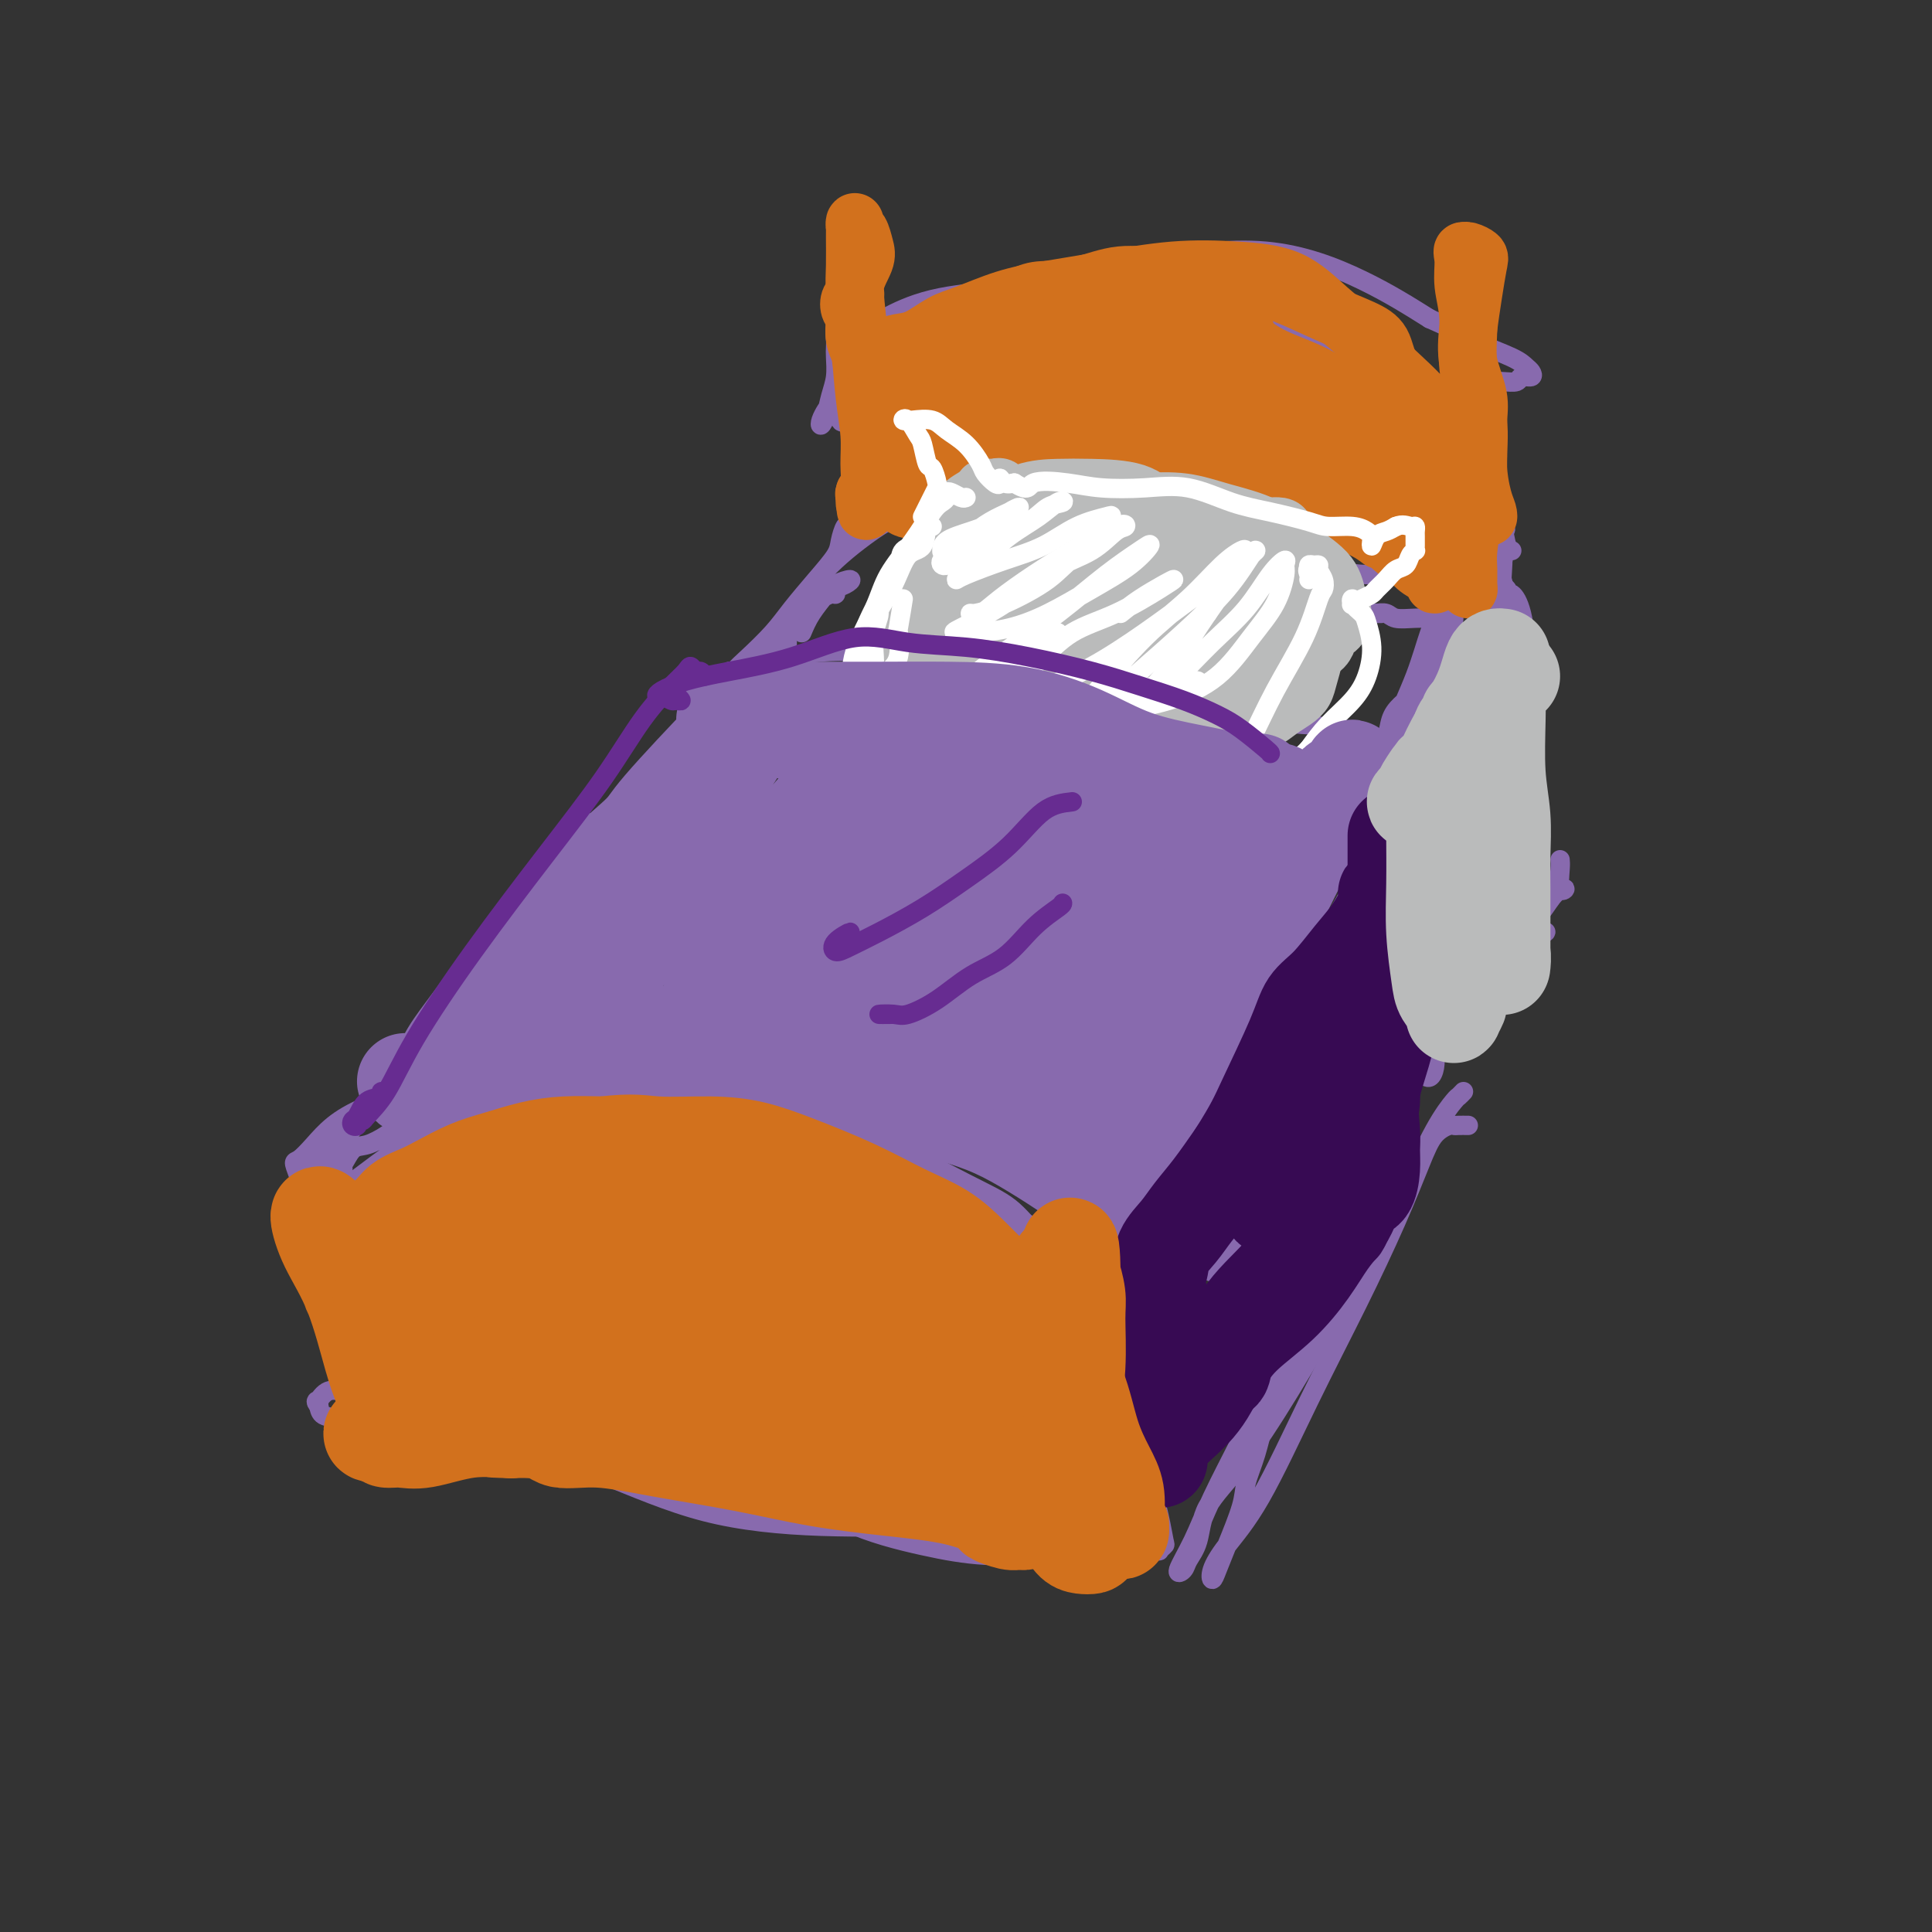 <svg viewBox='0 0 400 400' version='1.1' xmlns='http://www.w3.org/2000/svg' xmlns:xlink='http://www.w3.org/1999/xlink'><rect x="0" y="0" width="400" height="400" fill="#333333" stroke="none"/><g fill='none' stroke='#886AAE' stroke-width='4' stroke-linecap='round' stroke-linejoin='round'><path d='M149,146c-0.692,0.291 -1.383,0.583 -2,1c-0.617,0.417 -1.158,0.960 -2,2c-0.842,1.040 -1.985,2.577 -4,5c-2.015,2.423 -4.902,5.732 -8,9c-3.098,3.268 -6.408,6.493 -10,10c-3.592,3.507 -7.465,7.294 -11,11c-3.535,3.706 -6.733,7.330 -10,11c-3.267,3.670 -6.602,7.385 -9,11c-2.398,3.615 -3.858,7.131 -5,9c-1.142,1.869 -1.965,2.090 -2,2c-0.035,-0.090 0.717,-0.493 2,-1c1.283,-0.507 3.096,-1.120 5,-3c1.904,-1.880 3.898,-5.028 6,-8c2.102,-2.972 4.311,-5.768 7,-9c2.689,-3.232 5.856,-6.899 9,-11c3.144,-4.101 6.264,-8.634 10,-13c3.736,-4.366 8.090,-8.565 12,-13c3.910,-4.435 7.378,-9.106 10,-12c2.622,-2.894 4.398,-4.010 6,-6c1.602,-1.990 3.029,-4.854 3,-5c-0.029,-0.146 -1.515,2.427 -3,5'/><path d='M154,143c0.172,0.036 0.344,0.071 -1,1c-1.344,0.929 -4.204,2.750 -7,6c-2.796,3.250 -5.528,7.929 -9,12c-3.472,4.071 -7.682,7.535 -12,12c-4.318,4.465 -8.742,9.930 -13,15c-4.258,5.070 -8.348,9.746 -12,14c-3.652,4.254 -6.866,8.085 -10,11c-3.134,2.915 -6.189,4.913 -9,8c-2.811,3.087 -5.380,7.262 -8,10c-2.620,2.738 -5.293,4.040 -7,6c-1.707,1.960 -2.448,4.580 -3,6c-0.552,1.420 -0.916,1.640 -1,2c-0.084,0.360 0.112,0.859 1,0c0.888,-0.859 2.467,-3.077 4,-5c1.533,-1.923 3.019,-3.550 5,-6c1.981,-2.450 4.458,-5.723 7,-9c2.542,-3.277 5.148,-6.558 9,-12c3.852,-5.442 8.950,-13.046 13,-19c4.050,-5.954 7.052,-10.257 11,-15c3.948,-4.743 8.842,-9.927 9,-10c0.158,-0.073 -4.421,4.963 -9,10'/><path d='M151,140c-0.110,-0.467 -0.220,-0.934 0,-1c0.220,-0.066 0.771,0.271 2,0c1.229,-0.271 3.137,-1.148 6,-2c2.863,-0.852 6.679,-1.678 11,-2c4.321,-0.322 9.145,-0.141 14,0c4.855,0.141 9.742,0.240 15,1c5.258,0.760 10.889,2.180 16,4c5.111,1.820 9.702,4.041 13,5c3.298,0.959 5.304,0.657 7,1c1.696,0.343 3.081,1.332 4,2c0.919,0.668 1.372,1.016 1,1c-0.372,-0.016 -1.567,-0.397 -3,-1c-1.433,-0.603 -3.102,-1.430 -5,-2c-1.898,-0.570 -4.024,-0.884 -6,-1c-1.976,-0.116 -3.800,-0.036 -6,0c-2.200,0.036 -4.775,0.026 -8,0c-3.225,-0.026 -7.100,-0.070 -11,0c-3.900,0.070 -7.827,0.253 -11,0c-3.173,-0.253 -5.594,-0.944 -8,-2c-2.406,-1.056 -4.799,-2.479 -7,-3c-2.201,-0.521 -4.211,-0.139 -6,0c-1.789,0.139 -3.355,0.037 -5,0c-1.645,-0.037 -3.367,-0.007 -3,0c0.367,0.007 2.822,-0.008 5,0c2.178,0.008 4.077,0.040 7,0c2.923,-0.040 6.869,-0.152 11,0c4.131,0.152 8.448,0.566 14,1c5.552,0.434 12.341,0.886 20,2c7.659,1.114 16.188,2.890 23,4c6.812,1.110 11.906,1.555 17,2'/><path d='M258,149c17.490,1.554 12.715,0.939 13,1c0.285,0.061 5.629,0.799 9,2c3.371,1.201 4.770,2.864 6,4c1.230,1.136 2.291,1.743 3,2c0.709,0.257 1.065,0.164 1,0c-0.065,-0.164 -0.550,-0.398 -1,0c-0.450,0.398 -0.864,1.427 -1,2c-0.136,0.573 0.005,0.691 0,1c-0.005,0.309 -0.158,0.808 0,1c0.158,0.192 0.625,0.075 1,0c0.375,-0.075 0.658,-0.109 1,0c0.342,0.109 0.744,0.362 1,1c0.256,0.638 0.365,1.660 0,3c-0.365,1.340 -1.205,2.996 -3,7c-1.795,4.004 -4.546,10.356 -8,18c-3.454,7.644 -7.611,16.581 -11,25c-3.389,8.419 -6.008,16.321 -8,22c-1.992,5.679 -3.356,9.133 -4,12c-0.644,2.867 -0.569,5.145 -1,7c-0.431,1.855 -1.369,3.286 -2,4c-0.631,0.714 -0.957,0.709 -1,1c-0.043,0.291 0.196,0.876 0,1c-0.196,0.124 -0.826,-0.214 -1,0c-0.174,0.214 0.107,0.981 -2,0c-2.107,-0.981 -6.602,-3.709 -7,-4c-0.398,-0.291 3.301,1.854 7,4'/><path d='M65,244c-1.558,-0.876 -3.115,-1.751 -3,-2c0.115,-0.249 1.903,0.129 4,1c2.097,0.871 4.504,2.237 8,3c3.496,0.763 8.081,0.925 15,2c6.919,1.075 16.173,3.062 26,5c9.827,1.938 20.227,3.826 30,5c9.773,1.174 18.920,1.635 28,3c9.080,1.365 18.094,3.634 25,5c6.906,1.366 11.706,1.829 16,2c4.294,0.171 8.084,0.049 8,0c-0.084,-0.049 -4.042,-0.024 -8,0'/><path d='M240,271c0.926,0.113 1.853,0.227 2,0c0.147,-0.227 -0.485,-0.794 -1,-1c-0.515,-0.206 -0.911,-0.051 -1,0c-0.089,0.051 0.130,-0.001 0,0c-0.130,0.001 -0.607,0.054 -1,0c-0.393,-0.054 -0.701,-0.215 -1,0c-0.299,0.215 -0.590,0.805 -1,1c-0.410,0.195 -0.938,-0.006 -1,0c-0.062,0.006 0.342,0.220 1,0c0.658,-0.220 1.569,-0.874 2,-2c0.431,-1.126 0.381,-2.723 1,-5c0.619,-2.277 1.905,-5.235 4,-9c2.095,-3.765 4.998,-8.336 8,-14c3.002,-5.664 6.102,-12.422 9,-19c2.898,-6.578 5.594,-12.977 8,-18c2.406,-5.023 4.523,-8.669 7,-13c2.477,-4.331 5.314,-9.346 7,-13c1.686,-3.654 2.221,-5.946 3,-8c0.779,-2.054 1.803,-3.871 2,-5c0.197,-1.129 -0.433,-1.570 0,-2c0.433,-0.430 1.931,-0.847 3,-1c1.069,-0.153 1.711,-0.041 2,0c0.289,0.041 0.225,0.012 0,0c-0.225,-0.012 -0.613,-0.006 -1,0'/><path d='M292,162c7.050,-14.399 0.674,-3.896 -2,0c-2.674,3.896 -1.646,1.185 -2,1c-0.354,-0.185 -2.091,2.155 -4,5c-1.909,2.845 -3.990,6.194 -7,12c-3.010,5.806 -6.950,14.070 -11,22c-4.050,7.930 -8.209,15.528 -11,21c-2.791,5.472 -4.213,8.819 -6,11c-1.787,2.181 -3.939,3.194 -4,3c-0.061,-0.194 1.970,-1.597 4,-3'/><path d='M71,242c-0.506,-0.228 -1.013,-0.457 -2,-1c-0.987,-0.543 -2.455,-1.402 -3,-2c-0.545,-0.598 -0.167,-0.936 0,-1c0.167,-0.064 0.123,0.146 0,1c-0.123,0.854 -0.324,2.351 0,5c0.324,2.649 1.172,6.451 2,11c0.828,4.549 1.637,9.846 2,15c0.363,5.154 0.279,10.163 1,13c0.721,2.837 2.247,3.500 3,4c0.753,0.500 0.734,0.838 1,1c0.266,0.162 0.817,0.149 1,0c0.183,-0.149 -0.004,-0.432 0,-1c0.004,-0.568 0.197,-1.420 0,-3c-0.197,-1.580 -0.785,-3.887 -1,-6c-0.215,-2.113 -0.058,-4.030 0,-6c0.058,-1.970 0.017,-3.991 0,-4c-0.017,-0.009 -0.008,1.996 0,4'/><path d='M72,255c0.002,-0.557 0.004,-1.114 0,-2c-0.004,-0.886 -0.012,-2.100 0,-2c0.012,0.100 0.046,1.513 0,3c-0.046,1.487 -0.171,3.046 0,5c0.171,1.954 0.637,4.303 1,7c0.363,2.697 0.621,5.742 1,9c0.379,3.258 0.878,6.730 1,10c0.122,3.270 -0.131,6.339 0,9c0.131,2.661 0.648,4.913 1,6c0.352,1.087 0.540,1.009 1,1c0.460,-0.009 1.192,0.052 2,0c0.808,-0.052 1.693,-0.219 3,0c1.307,0.219 3.036,0.822 6,1c2.964,0.178 7.163,-0.068 12,0c4.837,0.068 10.311,0.450 16,1c5.689,0.550 11.593,1.269 18,2c6.407,0.731 13.317,1.476 20,2c6.683,0.524 13.141,0.827 19,1c5.859,0.173 11.121,0.214 16,1c4.879,0.786 9.374,2.316 13,3c3.626,0.684 6.382,0.522 9,1c2.618,0.478 5.097,1.596 7,2c1.903,0.404 3.229,0.095 4,0c0.771,-0.095 0.987,0.023 1,0c0.013,-0.023 -0.176,-0.186 -1,0c-0.824,0.186 -2.283,0.720 -3,1c-0.717,0.280 -0.693,0.306 -1,0c-0.307,-0.306 -0.945,-0.945 -1,-1c-0.055,-0.055 0.472,0.472 1,1'/><path d='M239,273c-0.209,0.659 -0.417,1.319 -1,3c-0.583,1.681 -1.540,4.384 -2,8c-0.460,3.616 -0.423,8.145 0,12c0.423,3.855 1.234,7.037 2,10c0.766,2.963 1.488,5.708 2,8c0.512,2.292 0.813,4.131 1,5c0.187,0.869 0.259,0.769 0,1c-0.259,0.231 -0.849,0.793 -1,1c-0.151,0.207 0.139,0.059 0,0c-0.139,-0.059 -0.705,-0.030 -1,0c-0.295,0.030 -0.319,0.060 -1,0c-0.681,-0.060 -2.018,-0.211 -3,0c-0.982,0.211 -1.608,0.784 -3,1c-1.392,0.216 -3.548,0.075 -6,0c-2.452,-0.075 -5.199,-0.082 -9,0c-3.801,0.082 -8.654,0.255 -13,0c-4.346,-0.255 -8.184,-0.936 -13,-2c-4.816,-1.064 -10.609,-2.509 -16,-5c-5.391,-2.491 -10.382,-6.027 -16,-8c-5.618,-1.973 -11.865,-2.381 -18,-4c-6.135,-1.619 -12.158,-4.448 -17,-6c-4.842,-1.552 -8.501,-1.825 -13,-2c-4.499,-0.175 -9.837,-0.250 -14,0c-4.163,0.250 -7.150,0.825 -10,1c-2.850,0.175 -5.562,-0.050 -8,0c-2.438,0.050 -4.602,0.374 -6,0c-1.398,-0.374 -2.030,-1.447 -3,-2c-0.970,-0.553 -2.277,-0.587 -3,-1c-0.723,-0.413 -0.861,-1.207 -1,-2'/><path d='M66,291c-1.062,-1.033 -0.218,-1.116 0,-1c0.218,0.116 -0.191,0.430 0,0c0.191,-0.430 0.980,-1.603 2,-2c1.020,-0.397 2.270,-0.017 3,0c0.730,0.017 0.940,-0.330 2,0c1.060,0.330 2.970,1.338 5,2c2.030,0.662 4.179,0.980 8,2c3.821,1.020 9.315,2.743 16,5c6.685,2.257 14.560,5.050 22,8c7.440,2.950 14.443,6.058 22,8c7.557,1.942 15.667,2.716 24,3c8.333,0.284 16.889,0.076 23,0c6.111,-0.076 9.777,-0.020 13,0c3.223,0.020 6.005,0.005 8,0c1.995,-0.005 3.205,-0.001 4,0c0.795,0.001 1.176,0.000 1,0c-0.176,-0.000 -0.907,-0.000 -1,0c-0.093,0.000 0.454,0.000 1,0'/><path d='M300,160c-0.393,-0.262 -0.787,-0.524 -1,-1c-0.213,-0.476 -0.247,-1.166 0,-1c0.247,0.166 0.774,1.188 1,4c0.226,2.812 0.152,7.414 0,13c-0.152,5.586 -0.383,12.156 -1,18c-0.617,5.844 -1.620,10.962 -2,15c-0.380,4.038 -0.136,6.995 0,9c0.136,2.005 0.165,3.057 0,4c-0.165,0.943 -0.525,1.777 -1,2c-0.475,0.223 -1.067,-0.166 -1,-1c0.067,-0.834 0.792,-2.112 1,-3c0.208,-0.888 -0.102,-1.387 0,-2c0.102,-0.613 0.616,-1.341 1,-2c0.384,-0.659 0.639,-1.249 1,-2c0.361,-0.751 0.828,-1.664 1,-2c0.172,-0.336 0.049,-0.096 0,0c-0.049,0.096 -0.025,0.048 0,0'/><path d='M304,233c-0.743,-0.008 -1.485,-0.016 -2,0c-0.515,0.016 -0.802,0.057 -1,0c-0.198,-0.057 -0.306,-0.213 -1,0c-0.694,0.213 -1.973,0.793 -3,2c-1.027,1.207 -1.802,3.040 -3,6c-1.198,2.960 -2.820,7.046 -5,12c-2.180,4.954 -4.917,10.776 -8,17c-3.083,6.224 -6.511,12.850 -10,20c-3.489,7.150 -7.037,14.826 -10,20c-2.963,5.174 -5.339,7.848 -7,10c-1.661,2.152 -2.606,3.784 -3,5c-0.394,1.216 -0.237,2.018 0,2c0.237,-0.018 0.553,-0.855 1,-2c0.447,-1.145 1.025,-2.597 2,-5c0.975,-2.403 2.347,-5.757 3,-8c0.653,-2.243 0.586,-3.376 1,-5c0.414,-1.624 1.310,-3.740 2,-6c0.690,-2.260 1.175,-4.662 2,-7c0.825,-2.338 1.989,-4.610 4,-8c2.011,-3.390 4.869,-7.898 7,-11c2.131,-3.102 3.535,-4.797 5,-7c1.465,-2.203 2.990,-4.915 3,-5c0.010,-0.085 -1.495,2.458 -3,5'/><path d='M303,226c-0.392,0.412 -0.783,0.824 -1,1c-0.217,0.176 -0.259,0.117 -1,1c-0.741,0.883 -2.182,2.707 -4,6c-1.818,3.293 -4.013,8.055 -6,12c-1.987,3.945 -3.765,7.074 -6,11c-2.235,3.926 -4.926,8.651 -8,14c-3.074,5.349 -6.529,11.324 -10,17c-3.471,5.676 -6.957,11.054 -10,15c-3.043,3.946 -5.645,6.459 -7,9c-1.355,2.541 -1.465,5.110 -2,7c-0.535,1.890 -1.496,3.103 -2,4c-0.504,0.897 -0.551,1.480 -1,2c-0.449,0.520 -1.299,0.979 -1,0c0.299,-0.979 1.747,-3.395 3,-6c1.253,-2.605 2.311,-5.400 4,-9c1.689,-3.600 4.009,-8.006 5,-10c0.991,-1.994 0.651,-1.575 4,-9c3.349,-7.425 10.385,-22.693 11,-24c0.615,-1.307 -5.193,11.346 -11,24'/><path d='M166,131c0.541,-1.288 1.082,-2.577 2,-4c0.918,-1.423 2.214,-2.981 3,-4c0.786,-1.019 1.062,-1.498 2,-2c0.938,-0.502 2.536,-1.025 3,-1c0.464,0.025 -0.208,0.598 -1,1c-0.792,0.402 -1.703,0.632 -2,1c-0.297,0.368 0.020,0.875 0,1c-0.020,0.125 -0.379,-0.132 -1,0c-0.621,0.132 -1.506,0.652 -2,1c-0.494,0.348 -0.596,0.524 -1,1c-0.404,0.476 -1.109,1.253 -2,2c-0.891,0.747 -1.969,1.466 -3,2c-1.031,0.534 -2.016,0.885 -3,2c-0.984,1.115 -1.966,2.996 -3,4c-1.034,1.004 -2.120,1.132 -3,2c-0.880,0.868 -1.554,2.476 -2,3c-0.446,0.524 -0.662,-0.035 -1,0c-0.338,0.035 -0.796,0.663 -1,1c-0.204,0.337 -0.152,0.381 0,0c0.152,-0.381 0.406,-1.188 1,-2c0.594,-0.812 1.529,-1.628 3,-3c1.471,-1.372 3.479,-3.300 5,-5c1.521,-1.700 2.554,-3.170 4,-5c1.446,-1.830 3.305,-4.018 5,-6c1.695,-1.982 3.228,-3.758 4,-5c0.772,-1.242 0.785,-1.950 1,-3c0.215,-1.050 0.633,-2.443 1,-3c0.367,-0.557 0.684,-0.279 1,0'/><path d='M176,109c3.554,-4.978 0.940,-1.922 0,-1c-0.940,0.922 -0.207,-0.289 0,-1c0.207,-0.711 -0.111,-0.923 0,-1c0.111,-0.077 0.651,-0.021 1,0c0.349,0.021 0.508,0.005 2,0c1.492,-0.005 4.318,0.000 7,0c2.682,-0.000 5.221,-0.005 10,0c4.779,0.005 11.797,0.021 18,1c6.203,0.979 11.589,2.921 17,5c5.411,2.079 10.846,4.294 16,6c5.154,1.706 10.027,2.902 14,4c3.973,1.098 7.047,2.098 10,3c2.953,0.902 5.784,1.706 8,2c2.216,0.294 3.815,0.078 5,0c1.185,-0.078 1.954,-0.017 2,0c0.046,0.017 -0.632,-0.010 -1,0c-0.368,0.010 -0.428,0.055 0,0c0.428,-0.055 1.343,-0.211 2,0c0.657,0.211 1.055,0.788 2,1c0.945,0.212 2.438,0.057 4,0c1.562,-0.057 3.194,-0.018 4,0c0.806,0.018 0.788,0.013 1,0c0.212,-0.013 0.655,-0.034 1,0c0.345,0.034 0.593,0.125 1,0c0.407,-0.125 0.973,-0.464 1,0c0.027,0.464 -0.487,1.732 -1,3'/><path d='M300,131c-0.481,1.478 -1.684,3.674 -3,7c-1.316,3.326 -2.747,7.782 -4,11c-1.253,3.218 -2.330,5.198 -3,7c-0.670,1.802 -0.933,3.427 -1,4c-0.067,0.573 0.064,0.093 0,-1c-0.064,-1.093 -0.322,-2.801 0,-4c0.322,-1.199 1.224,-1.890 2,-3c0.776,-1.110 1.427,-2.640 2,-4c0.573,-1.360 1.068,-2.549 2,-4c0.932,-1.451 2.302,-3.164 3,-4c0.698,-0.836 0.723,-0.796 1,-1c0.277,-0.204 0.806,-0.653 1,-1c0.194,-0.347 0.052,-0.594 0,-1c-0.052,-0.406 -0.015,-0.973 0,-1c0.015,-0.027 0.007,0.487 0,1'/><path d='M161,133c0.275,-0.052 0.549,-0.103 1,0c0.451,0.103 1.078,0.362 1,0c-0.078,-0.362 -0.859,-1.343 -1,-2c-0.141,-0.657 0.360,-0.988 1,-2c0.640,-1.012 1.418,-2.705 3,-5c1.582,-2.295 3.968,-5.193 7,-8c3.032,-2.807 6.711,-5.522 9,-7c2.289,-1.478 3.190,-1.717 4,-2c0.810,-0.283 1.529,-0.608 2,-1c0.471,-0.392 0.693,-0.851 1,-1c0.307,-0.149 0.701,0.012 1,0c0.299,-0.012 0.505,-0.195 1,0c0.495,0.195 1.279,0.770 3,1c1.721,0.230 4.379,0.114 8,0c3.621,-0.114 8.204,-0.227 13,0c4.796,0.227 9.804,0.793 15,2c5.196,1.207 10.581,3.055 16,4c5.419,0.945 10.873,0.987 16,2c5.127,1.013 9.927,2.996 14,4c4.073,1.004 7.420,1.029 10,1c2.580,-0.029 4.393,-0.113 6,0c1.607,0.113 3.006,0.423 4,1c0.994,0.577 1.581,1.423 2,2c0.419,0.577 0.669,0.887 1,1c0.331,0.113 0.743,0.031 1,0c0.257,-0.031 0.359,-0.009 0,0c-0.359,0.009 -1.180,0.004 -2,0'/><path d='M298,123c0.947,0.799 0.315,0.797 0,1c-0.315,0.203 -0.313,0.612 0,1c0.313,0.388 0.936,0.754 1,1c0.064,0.246 -0.430,0.373 -1,1c-0.570,0.627 -1.217,1.755 -2,4c-0.783,2.245 -1.702,5.607 -3,9c-1.298,3.393 -2.975,6.817 -4,10c-1.025,3.183 -1.397,6.127 -2,8c-0.603,1.873 -1.437,2.676 -2,3c-0.563,0.324 -0.856,0.169 -1,0c-0.144,-0.169 -0.139,-0.352 0,-1c0.139,-0.648 0.412,-1.762 1,-3c0.588,-1.238 1.491,-2.601 2,-4c0.509,-1.399 0.622,-2.835 1,-4c0.378,-1.165 1.020,-2.058 2,-3c0.980,-0.942 2.299,-1.932 3,-3c0.701,-1.068 0.786,-2.214 1,-3c0.214,-0.786 0.558,-1.212 1,-2c0.442,-0.788 0.984,-1.940 1,-2c0.016,-0.060 -0.492,0.970 -1,2'/><path d='M280,164c-0.542,0.075 -1.085,0.150 -1,0c0.085,-0.150 0.797,-0.525 2,-1c1.203,-0.475 2.898,-1.048 4,-2c1.102,-0.952 1.613,-2.281 3,-4c1.387,-1.719 3.650,-3.828 5,-6c1.350,-2.172 1.787,-4.407 3,-7c1.213,-2.593 3.201,-5.542 5,-8c1.799,-2.458 3.410,-4.424 5,-6c1.590,-1.576 3.158,-2.763 4,-4c0.842,-1.237 0.957,-2.525 1,-3c0.043,-0.475 0.012,-0.136 0,0c-0.012,0.136 -0.006,0.068 0,0'/><path d='M311,123c-0.259,0.052 -0.517,0.104 -1,0c-0.483,-0.104 -1.189,-0.363 -2,0c-0.811,0.363 -1.725,1.348 -2,2c-0.275,0.652 0.089,0.970 0,2c-0.089,1.030 -0.631,2.770 -1,4c-0.369,1.230 -0.564,1.948 -1,3c-0.436,1.052 -1.112,2.438 -2,4c-0.888,1.562 -1.990,3.299 -3,5c-1.010,1.701 -1.930,3.367 -3,5c-1.070,1.633 -2.289,3.232 -3,4c-0.711,0.768 -0.915,0.704 -1,1c-0.085,0.296 -0.053,0.951 0,1c0.053,0.049 0.126,-0.508 1,-2c0.874,-1.492 2.550,-3.920 4,-6c1.450,-2.080 2.674,-3.813 4,-6c1.326,-2.187 2.755,-4.828 4,-7c1.245,-2.172 2.306,-3.873 3,-5c0.694,-1.127 1.022,-1.678 1,-2c-0.022,-0.322 -0.394,-0.413 0,-1c0.394,-0.587 1.555,-1.670 2,-2c0.445,-0.330 0.174,0.092 0,0c-0.174,-0.092 -0.250,-0.696 0,-1c0.250,-0.304 0.828,-0.306 1,0c0.172,0.306 -0.062,0.919 0,1c0.062,0.081 0.419,-0.372 1,0c0.581,0.372 1.385,1.569 2,4c0.615,2.431 1.041,6.095 1,11c-0.041,4.905 -0.550,11.051 -1,17c-0.450,5.949 -0.843,11.700 -1,16c-0.157,4.300 -0.079,7.150 0,10'/><path d='M314,181c-0.230,8.220 0.193,7.272 1,8c0.807,0.728 1.996,3.134 3,4c1.004,0.866 1.823,0.192 2,0c0.177,-0.192 -0.288,0.097 -1,0c-0.712,-0.097 -1.671,-0.581 -2,-1c-0.329,-0.419 -0.026,-0.772 0,-1c0.026,-0.228 -0.224,-0.331 0,-1c0.224,-0.669 0.921,-1.906 1,-2c0.079,-0.094 -0.461,0.953 -1,2'/><path d='M323,178c0.042,0.391 0.084,0.782 0,2c-0.084,1.218 -0.294,3.265 0,4c0.294,0.735 1.090,0.160 1,0c-0.090,-0.160 -1.068,0.097 -2,1c-0.932,0.903 -1.819,2.454 -3,4c-1.181,1.546 -2.656,3.088 -4,5c-1.344,1.912 -2.556,4.195 -4,6c-1.444,1.805 -3.119,3.133 -4,5c-0.881,1.867 -0.968,4.272 -1,2c-0.032,-2.272 -0.009,-9.221 0,-10c0.009,-0.779 0.005,4.610 0,10'/><path d='M177,105c-0.030,-0.211 -0.061,-0.423 0,-1c0.061,-0.577 0.212,-1.521 1,-3c0.788,-1.479 2.211,-3.493 3,-6c0.789,-2.507 0.943,-5.507 1,-7c0.057,-1.493 0.015,-1.479 0,-4c-0.015,-2.521 -0.004,-7.577 0,-8c0.004,-0.423 0.002,3.789 0,8'/><path d='M181,68c-0.366,0.337 -0.732,0.674 -1,1c-0.268,0.326 -0.437,0.643 0,2c0.437,1.357 1.480,3.756 2,7c0.520,3.244 0.515,7.335 0,11c-0.515,3.665 -1.541,6.905 -2,9c-0.459,2.095 -0.350,3.046 -1,4c-0.650,0.954 -2.060,1.911 -1,1c1.060,-0.911 4.588,-3.689 5,-4c0.412,-0.311 -2.294,1.844 -5,4'/><path d='M307,121c0.107,-0.169 0.214,-0.338 0,-1c-0.214,-0.662 -0.748,-1.817 -1,-3c-0.252,-1.183 -0.220,-2.392 0,-4c0.220,-1.608 0.628,-3.613 1,-6c0.372,-2.387 0.708,-5.155 1,-7c0.292,-1.845 0.540,-2.766 0,-5c-0.540,-2.234 -1.869,-5.781 -2,-6c-0.131,-0.219 0.934,2.891 2,6'/><path d='M306,86c-0.388,-1.554 -0.776,-3.109 -1,-4c-0.224,-0.891 -0.282,-1.120 0,-1c0.282,0.120 0.906,0.589 1,1c0.094,0.411 -0.343,0.762 0,2c0.343,1.238 1.464,3.361 2,6c0.536,2.639 0.487,5.794 1,9c0.513,3.206 1.588,6.464 2,10c0.412,3.536 0.163,7.349 0,10c-0.163,2.651 -0.239,4.139 0,5c0.239,0.861 0.792,1.097 1,1c0.208,-0.097 0.070,-0.525 0,-1c-0.070,-0.475 -0.072,-0.997 0,-1c0.072,-0.003 0.218,0.513 0,0c-0.218,-0.513 -0.799,-2.054 -1,-3c-0.201,-0.946 -0.021,-1.298 0,-2c0.021,-0.702 -0.118,-1.755 0,-2c0.118,-0.245 0.493,0.319 0,-2c-0.493,-2.319 -1.855,-7.520 -2,-8c-0.145,-0.480 0.928,3.760 2,8'/><path d='M306,116c-1.254,-0.928 -2.509,-1.857 -3,-3c-0.491,-1.143 -0.220,-2.501 0,-4c0.220,-1.499 0.389,-3.138 1,-5c0.611,-1.862 1.664,-3.947 2,-6c0.336,-2.053 -0.043,-4.073 0,-6c0.043,-1.927 0.509,-3.761 1,-6c0.491,-2.239 1.006,-4.885 1,-7c-0.006,-2.115 -0.533,-3.700 -1,-5c-0.467,-1.300 -0.873,-2.316 -1,-3c-0.127,-0.684 0.024,-1.038 0,-1c-0.024,0.038 -0.224,0.466 0,2c0.224,1.534 0.872,4.173 1,7c0.128,2.827 -0.263,5.843 0,9c0.263,3.157 1.181,6.454 2,10c0.819,3.546 1.538,7.342 2,10c0.462,2.658 0.668,4.179 1,5c0.332,0.821 0.790,0.943 1,1c0.210,0.057 0.173,0.050 0,0c-0.173,-0.050 -0.483,-0.143 -1,-1c-0.517,-0.857 -1.242,-2.477 -1,-3c0.242,-0.523 1.450,0.052 0,-1c-1.450,-1.052 -5.557,-3.729 -6,-4c-0.443,-0.271 2.779,1.865 6,4'/><path d='M182,102c-0.259,-0.604 -0.517,-1.208 -1,-2c-0.483,-0.792 -1.190,-1.770 -2,-3c-0.810,-1.230 -1.722,-2.710 -2,-4c-0.278,-1.290 0.080,-2.389 0,-4c-0.080,-1.611 -0.596,-3.732 -1,-6c-0.404,-2.268 -0.697,-4.682 -1,-7c-0.303,-2.318 -0.617,-4.540 -1,-6c-0.383,-1.460 -0.834,-2.159 -1,-2c-0.166,0.159 -0.048,1.175 0,2c0.048,0.825 0.024,1.460 0,2c-0.024,0.540 -0.048,0.986 0,2c0.048,1.014 0.170,2.595 0,4c-0.170,1.405 -0.631,2.633 -1,4c-0.369,1.367 -0.646,2.874 -1,4c-0.354,1.126 -0.785,1.871 -1,2c-0.215,0.129 -0.214,-0.359 0,-1c0.214,-0.641 0.639,-1.435 1,-2c0.361,-0.565 0.657,-0.902 1,-2c0.343,-1.098 0.733,-2.959 1,-4c0.267,-1.041 0.411,-1.264 1,-2c0.589,-0.736 1.624,-1.985 3,-3c1.376,-1.015 3.092,-1.797 6,-3c2.908,-1.203 7.006,-2.828 12,-5c4.994,-2.172 10.882,-4.891 18,-7c7.118,-2.109 15.465,-3.606 24,-5c8.535,-1.394 17.260,-2.683 25,-2c7.740,0.683 14.497,3.338 20,6c5.503,2.662 9.751,5.331 14,8'/><path d='M296,66c7.145,3.146 8.007,4.010 10,5c1.993,0.990 5.115,2.107 7,3c1.885,0.893 2.532,1.564 3,2c0.468,0.436 0.758,0.639 1,1c0.242,0.361 0.438,0.881 0,1c-0.438,0.119 -1.510,-0.164 -2,0c-0.490,0.164 -0.399,0.776 -1,1c-0.601,0.224 -1.892,0.060 -3,0c-1.108,-0.060 -2.031,-0.017 -2,0c0.031,0.017 1.015,0.009 2,0'/><path d='M305,92c-0.313,-0.121 -0.627,-0.242 -1,-1c-0.373,-0.758 -0.807,-2.152 -1,-3c-0.193,-0.848 -0.147,-1.148 -1,-2c-0.853,-0.852 -2.606,-2.255 -5,-4c-2.394,-1.745 -5.429,-3.831 -9,-6c-3.571,-2.169 -7.676,-4.421 -13,-6c-5.324,-1.579 -11.866,-2.485 -18,-4c-6.134,-1.515 -11.862,-3.637 -17,-5c-5.138,-1.363 -9.688,-1.965 -15,-2c-5.312,-0.035 -11.388,0.499 -17,1c-5.612,0.501 -10.760,0.969 -15,2c-4.240,1.031 -7.570,2.624 -10,4c-2.430,1.376 -3.958,2.533 -5,4c-1.042,1.467 -1.598,3.242 -2,5c-0.402,1.758 -0.651,3.499 -1,5c-0.349,1.501 -0.798,2.762 -1,4c-0.202,1.238 -0.156,2.452 0,3c0.156,0.548 0.423,0.428 1,0c0.577,-0.428 1.465,-1.164 2,-2c0.535,-0.836 0.719,-1.771 1,-2c0.281,-0.229 0.659,0.249 1,0c0.341,-0.249 0.643,-1.224 1,-2c0.357,-0.776 0.768,-1.351 1,-2c0.232,-0.649 0.284,-1.370 1,-2c0.716,-0.630 2.094,-1.167 3,-2c0.906,-0.833 1.340,-1.960 3,-3c1.660,-1.040 4.547,-1.991 8,-3c3.453,-1.009 7.472,-2.074 12,-3c4.528,-0.926 9.565,-1.711 14,-2c4.435,-0.289 8.267,-0.083 13,0c4.733,0.083 10.366,0.041 16,0'/><path d='M251,64c6.928,0.281 9.748,0.982 13,2c3.252,1.018 6.938,2.353 10,4c3.062,1.647 5.502,3.605 8,6c2.498,2.395 5.053,5.226 7,7c1.947,1.774 3.284,2.492 4,3c0.716,0.508 0.810,0.806 1,1c0.190,0.194 0.474,0.283 -1,0c-1.474,-0.283 -4.707,-0.938 -5,-1c-0.293,-0.062 2.353,0.469 5,1'/><path d='M62,246c0.125,-0.518 0.251,-1.037 0,-2c-0.251,-0.963 -0.877,-2.371 -1,-3c-0.123,-0.629 0.257,-0.479 1,-1c0.743,-0.521 1.849,-1.714 3,-3c1.151,-1.286 2.348,-2.664 4,-4c1.652,-1.336 3.761,-2.629 7,-4c3.239,-1.371 7.609,-2.820 12,-4c4.391,-1.180 8.802,-2.090 14,-3c5.198,-0.910 11.181,-1.819 19,-2c7.819,-0.181 17.472,0.364 25,2c7.528,1.636 12.930,4.361 19,7c6.070,2.639 12.810,5.192 19,8c6.190,2.808 11.832,5.870 16,8c4.168,2.130 6.863,3.326 9,5c2.137,1.674 3.715,3.825 5,5c1.285,1.175 2.278,1.376 3,2c0.722,0.624 1.175,1.673 2,2c0.825,0.327 2.022,-0.066 3,0c0.978,0.066 1.736,0.593 2,1c0.264,0.407 0.032,0.695 0,1c-0.032,0.305 0.136,0.628 0,1c-0.136,0.372 -0.575,0.792 -1,1c-0.425,0.208 -0.836,0.202 -1,0c-0.164,-0.202 -0.082,-0.601 0,-1'/><path d='M222,262c3.376,2.493 0.815,0.227 0,-1c-0.815,-1.227 0.117,-1.413 0,-2c-0.117,-0.587 -1.283,-1.574 -4,-3c-2.717,-1.426 -6.986,-3.289 -8,-4c-1.014,-0.711 1.227,-0.268 -3,-2c-4.227,-1.732 -14.922,-5.638 -16,-6c-1.078,-0.362 7.461,2.819 16,6'/><path d='M170,241c-2.089,-0.592 -4.178,-1.184 -9,-2c-4.822,-0.816 -12.378,-1.856 -19,-2c-6.622,-0.144 -12.310,0.606 -18,1c-5.690,0.394 -11.383,0.430 -16,0c-4.617,-0.430 -8.160,-1.325 -11,-2c-2.840,-0.675 -4.978,-1.130 -7,-1c-2.022,0.130 -3.929,0.844 -6,2c-2.071,1.156 -4.305,2.752 -6,4c-1.695,1.248 -2.851,2.147 -4,3c-1.149,0.853 -2.291,1.660 -3,2c-0.709,0.340 -0.986,0.213 -1,0c-0.014,-0.213 0.236,-0.513 0,-1c-0.236,-0.487 -0.959,-1.162 -1,-2c-0.041,-0.838 0.601,-1.838 1,-2c0.399,-0.162 0.557,0.514 1,0c0.443,-0.514 1.171,-2.218 2,-3c0.829,-0.782 1.758,-0.644 3,-1c1.242,-0.356 2.799,-1.207 4,-2c1.201,-0.793 2.048,-1.526 4,-2c1.952,-0.474 5.009,-0.687 8,-1c2.991,-0.313 5.915,-0.725 10,-1c4.085,-0.275 9.331,-0.413 15,-1c5.669,-0.587 11.759,-1.621 18,-1c6.241,0.621 12.631,2.899 19,4c6.369,1.101 12.717,1.026 19,2c6.283,0.974 12.501,2.999 17,5c4.499,2.001 7.280,3.980 10,6c2.720,2.020 5.381,4.083 8,6c2.619,1.917 5.197,3.689 7,5c1.803,1.311 2.832,2.161 4,3c1.168,0.839 2.477,1.668 3,2c0.523,0.332 0.262,0.166 0,0'/><path d='M222,262c4.881,4.060 1.083,3.208 0,1c-1.083,-2.208 0.548,-5.774 1,-6c0.452,-0.226 -0.274,2.887 -1,6'/></g>
<g fill='none' stroke='#D2711D' stroke-width='12' stroke-linecap='round' stroke-linejoin='round'><path d='M193,80c-0.305,0.086 -0.611,0.172 -1,0c-0.389,-0.172 -0.862,-0.602 -1,-1c-0.138,-0.398 0.058,-0.763 0,-1c-0.058,-0.237 -0.370,-0.347 0,1c0.370,1.347 1.424,4.151 2,6c0.576,1.849 0.676,2.744 1,5c0.324,2.256 0.872,5.875 1,8c0.128,2.125 -0.166,2.757 0,3c0.166,0.243 0.791,0.098 1,0c0.209,-0.098 0.001,-0.151 0,-1c-0.001,-0.849 0.206,-2.496 0,-4c-0.206,-1.504 -0.825,-2.864 -1,-4c-0.175,-1.136 0.094,-2.049 0,-3c-0.094,-0.951 -0.551,-1.941 -1,-3c-0.449,-1.059 -0.891,-2.187 -1,-3c-0.109,-0.813 0.114,-1.309 0,-2c-0.114,-0.691 -0.565,-1.575 -1,-2c-0.435,-0.425 -0.852,-0.390 -1,0c-0.148,0.390 -0.026,1.136 0,2c0.026,0.864 -0.046,1.845 0,3c0.046,1.155 0.208,2.482 0,4c-0.208,1.518 -0.787,3.226 -1,5c-0.213,1.774 -0.061,3.614 0,5c0.061,1.386 0.031,2.319 0,3c-0.031,0.681 -0.064,1.111 0,1c0.064,-0.111 0.223,-0.762 0,-1c-0.223,-0.238 -0.829,-0.064 -1,0c-0.171,0.064 0.094,0.018 0,0c-0.094,-0.018 -0.547,-0.009 -1,0'/><path d='M188,101c-0.862,3.466 -1.017,1.131 -1,0c0.017,-1.131 0.208,-1.059 0,-1c-0.208,0.059 -0.813,0.104 -1,0c-0.187,-0.104 0.044,-0.359 0,-1c-0.044,-0.641 -0.365,-1.670 -1,-3c-0.635,-1.330 -1.586,-2.963 -2,-5c-0.414,-2.037 -0.292,-4.479 -1,-7c-0.708,-2.521 -2.246,-5.122 -3,-7c-0.754,-1.878 -0.725,-3.032 -1,-4c-0.275,-0.968 -0.855,-1.751 -1,-3c-0.145,-1.249 0.143,-2.963 0,-4c-0.143,-1.037 -0.717,-1.398 -1,-2c-0.283,-0.602 -0.273,-1.447 0,-2c0.273,-0.553 0.811,-0.814 1,-1c0.189,-0.186 0.030,-0.296 0,0c-0.030,0.296 0.071,0.999 0,2c-0.071,1.001 -0.313,2.300 0,4c0.313,1.700 1.180,3.801 2,6c0.820,2.199 1.593,4.495 2,8c0.407,3.505 0.449,8.218 1,11c0.551,2.782 1.610,3.634 2,5c0.390,1.366 0.111,3.248 0,4c-0.111,0.752 -0.056,0.376 0,0'/><path d='M184,101c1.072,5.986 -0.248,1.451 -1,0c-0.752,-1.451 -0.936,0.182 -1,0c-0.064,-0.182 -0.009,-2.180 0,-4c0.009,-1.820 -0.030,-3.462 0,-5c0.030,-1.538 0.128,-2.972 0,-5c-0.128,-2.028 -0.481,-4.649 -1,-7c-0.519,-2.351 -1.203,-4.433 -2,-6c-0.797,-1.567 -1.705,-2.621 -2,-4c-0.295,-1.379 0.023,-3.084 0,-5c-0.023,-1.916 -0.388,-4.043 0,-6c0.388,-1.957 1.530,-3.745 2,-5c0.470,-1.255 0.270,-1.976 0,-3c-0.270,-1.024 -0.608,-2.351 -1,-3c-0.392,-0.649 -0.838,-0.622 -1,-1c-0.162,-0.378 -0.040,-1.163 0,-1c0.040,0.163 -0.001,1.272 0,3c0.001,1.728 0.042,4.074 0,6c-0.042,1.926 -0.169,3.431 0,6c0.169,2.569 0.635,6.200 1,10c0.365,3.800 0.630,7.767 1,11c0.370,3.233 0.845,5.730 1,8c0.155,2.270 -0.011,4.312 0,6c0.011,1.688 0.199,3.021 0,4c-0.199,0.979 -0.785,1.603 -1,2c-0.215,0.397 -0.058,0.569 0,1c0.058,0.431 0.017,1.123 0,1c-0.017,-0.123 -0.008,-1.062 0,-2'/><path d='M179,102c0.316,8.076 0.607,1.266 1,-2c0.393,-3.266 0.890,-2.987 1,-4c0.110,-1.013 -0.167,-3.318 0,-5c0.167,-1.682 0.776,-2.741 1,-4c0.224,-1.259 0.062,-2.717 0,-4c-0.062,-1.283 -0.024,-2.389 0,-3c0.024,-0.611 0.035,-0.725 0,-1c-0.035,-0.275 -0.115,-0.712 0,-1c0.115,-0.288 0.427,-0.428 1,-1c0.573,-0.572 1.409,-1.575 2,-2c0.591,-0.425 0.937,-0.272 2,-1c1.063,-0.728 2.844,-2.339 4,-3c1.156,-0.661 1.689,-0.373 3,-1c1.311,-0.627 3.401,-2.170 5,-3c1.599,-0.830 2.707,-0.948 5,-2c2.293,-1.052 5.771,-3.037 8,-4c2.229,-0.963 3.211,-0.904 5,-1c1.789,-0.096 4.387,-0.346 7,-1c2.613,-0.654 5.241,-1.712 8,-2c2.759,-0.288 5.649,0.194 9,0c3.351,-0.194 7.162,-1.066 10,-1c2.838,0.066 4.704,1.068 7,2c2.296,0.932 5.022,1.792 8,3c2.978,1.208 6.209,2.764 9,4c2.791,1.236 5.141,2.152 7,3c1.859,0.848 3.226,1.628 4,3c0.774,1.372 0.956,3.334 2,5c1.044,1.666 2.950,3.034 4,5c1.050,1.966 1.244,4.529 2,7c0.756,2.471 2.073,4.849 3,7c0.927,2.151 1.463,4.076 2,6'/><path d='M299,101c2.190,5.747 1.165,5.113 1,6c-0.165,0.887 0.530,3.294 1,5c0.470,1.706 0.715,2.711 1,4c0.285,1.289 0.612,2.861 1,4c0.388,1.139 0.839,1.846 1,2c0.161,0.154 0.033,-0.244 0,-1c-0.033,-0.756 0.029,-1.871 0,-3c-0.029,-1.129 -0.149,-2.274 0,-4c0.149,-1.726 0.569,-4.035 1,-7c0.431,-2.965 0.875,-6.587 1,-10c0.125,-3.413 -0.069,-6.616 0,-9c0.069,-2.384 0.400,-3.948 0,-6c-0.400,-2.052 -1.531,-4.591 -2,-7c-0.469,-2.409 -0.276,-4.688 0,-7c0.276,-2.312 0.634,-4.658 1,-7c0.366,-2.342 0.739,-4.680 1,-6c0.261,-1.320 0.410,-1.622 0,-2c-0.410,-0.378 -1.380,-0.833 -2,-1c-0.620,-0.167 -0.892,-0.048 -1,0c-0.108,0.048 -0.054,0.024 0,0'/><path d='M303,52c-0.445,-0.234 -0.059,0.682 0,2c0.059,1.318 -0.209,3.039 0,5c0.209,1.961 0.896,4.164 1,7c0.104,2.836 -0.375,6.307 0,10c0.375,3.693 1.604,7.608 2,11c0.396,3.392 -0.040,6.261 0,9c0.040,2.739 0.558,5.349 1,7c0.442,1.651 0.810,2.345 1,3c0.190,0.655 0.202,1.273 0,1c-0.202,-0.273 -0.619,-1.437 -1,-2c-0.381,-0.563 -0.727,-0.524 -1,-1c-0.273,-0.476 -0.473,-1.466 -1,-3c-0.527,-1.534 -1.380,-3.613 -2,-5c-0.620,-1.387 -1.006,-2.084 -2,-4c-0.994,-1.916 -2.596,-5.052 -5,-8c-2.404,-2.948 -5.610,-5.707 -8,-8c-2.390,-2.293 -3.963,-4.118 -6,-6c-2.037,-1.882 -4.539,-3.819 -7,-6c-2.461,-2.181 -4.882,-4.606 -8,-6c-3.118,-1.394 -6.932,-1.756 -11,-2c-4.068,-0.244 -8.391,-0.371 -13,0c-4.609,0.371 -9.505,1.239 -14,2c-4.495,0.761 -8.589,1.416 -12,2c-3.411,0.584 -6.138,1.098 -9,2c-2.862,0.902 -5.858,2.192 -8,3c-2.142,0.808 -3.430,1.134 -5,2c-1.570,0.866 -3.423,2.272 -5,3c-1.577,0.728 -2.879,0.780 -4,1c-1.121,0.220 -2.060,0.610 -3,1'/><path d='M183,72c-7.276,2.390 -2.466,1.367 -1,1c1.466,-0.367 -0.411,-0.076 -1,0c-0.589,0.076 0.110,-0.063 1,0c0.890,0.063 1.971,0.327 4,0c2.029,-0.327 5.006,-1.244 8,-2c2.994,-0.756 6.004,-1.351 9,-2c2.996,-0.649 5.978,-1.351 9,-2c3.022,-0.649 6.086,-1.244 8,-1c1.914,0.244 2.680,1.327 3,2c0.320,0.673 0.196,0.934 0,1c-0.196,0.066 -0.463,-0.064 -1,0c-0.537,0.064 -1.344,0.322 -3,1c-1.656,0.678 -4.159,1.777 -7,3c-2.841,1.223 -6.019,2.570 -9,4c-2.981,1.430 -5.767,2.943 -8,4c-2.233,1.057 -3.915,1.658 -4,2c-0.085,0.342 1.425,0.426 3,0c1.575,-0.426 3.214,-1.362 6,-2c2.786,-0.638 6.720,-0.979 11,-2c4.280,-1.021 8.905,-2.723 14,-4c5.095,-1.277 10.660,-2.130 15,-3c4.340,-0.870 7.455,-1.757 10,-2c2.545,-0.243 4.522,0.159 6,0c1.478,-0.159 2.458,-0.880 2,-1c-0.458,-0.120 -2.355,0.360 -5,1c-2.645,0.640 -6.037,1.439 -9,2c-2.963,0.561 -5.495,0.882 -9,2c-3.505,1.118 -7.982,3.032 -12,4c-4.018,0.968 -7.577,0.991 -10,1c-2.423,0.009 -3.712,0.005 -5,0'/><path d='M208,79c-7.637,1.194 -2.731,-0.319 -1,-1c1.731,-0.681 0.286,-0.528 0,-1c-0.286,-0.472 0.586,-1.570 1,-2c0.414,-0.430 0.369,-0.193 1,-1c0.631,-0.807 1.938,-2.658 4,-4c2.062,-1.342 4.878,-2.174 7,-3c2.122,-0.826 3.551,-1.645 6,-2c2.449,-0.355 5.919,-0.246 9,0c3.081,0.246 5.774,0.627 9,1c3.226,0.373 6.987,0.737 10,2c3.013,1.263 5.279,3.424 8,5c2.721,1.576 5.897,2.566 9,4c3.103,1.434 6.132,3.313 9,5c2.868,1.687 5.574,3.183 7,4c1.426,0.817 1.573,0.954 2,1c0.427,0.046 1.136,0.001 1,0c-0.136,-0.001 -1.117,0.043 -2,0c-0.883,-0.043 -1.669,-0.173 -3,-1c-1.331,-0.827 -3.208,-2.350 -5,-3c-1.792,-0.650 -3.499,-0.426 -5,-1c-1.501,-0.574 -2.795,-1.947 -5,-3c-2.205,-1.053 -5.320,-1.787 -8,-3c-2.680,-1.213 -4.925,-2.904 -7,-4c-2.075,-1.096 -3.980,-1.597 -4,-2c-0.020,-0.403 1.844,-0.708 4,0c2.156,0.708 4.602,2.430 7,4c2.398,1.570 4.746,2.988 8,5c3.254,2.012 7.415,4.619 10,8c2.585,3.381 3.596,7.538 5,11c1.404,3.462 3.202,6.231 5,9'/><path d='M290,107c2.212,3.698 2.743,2.943 3,3c0.257,0.057 0.240,0.925 0,1c-0.240,0.075 -0.702,-0.643 -2,-1c-1.298,-0.357 -3.433,-0.353 -6,-1c-2.567,-0.647 -5.568,-1.946 -10,-3c-4.432,-1.054 -10.297,-1.862 -16,-3c-5.703,-1.138 -11.244,-2.606 -16,-4c-4.756,-1.394 -8.727,-2.712 -12,-4c-3.273,-1.288 -5.847,-2.544 -8,-3c-2.153,-0.456 -3.883,-0.111 -5,0c-1.117,0.111 -1.619,-0.011 -1,0c0.619,0.011 2.359,0.155 5,1c2.641,0.845 6.182,2.391 10,3c3.818,0.609 7.911,0.283 13,1c5.089,0.717 11.172,2.479 17,4c5.828,1.521 11.400,2.802 16,4c4.600,1.198 8.227,2.315 11,3c2.773,0.685 4.691,0.939 6,1c1.309,0.061 2.008,-0.069 2,0c-0.008,0.069 -0.724,0.339 -2,0c-1.276,-0.339 -3.112,-1.286 -6,-2c-2.888,-0.714 -6.827,-1.195 -11,-2c-4.173,-0.805 -8.581,-1.932 -15,-3c-6.419,-1.068 -14.848,-2.075 -22,-3c-7.152,-0.925 -13.027,-1.766 -18,-3c-4.973,-1.234 -9.042,-2.861 -13,-4c-3.958,-1.139 -7.803,-1.790 -10,-2c-2.197,-0.210 -2.745,0.020 -3,0c-0.255,-0.020 -0.216,-0.292 1,0c1.216,0.292 3.608,1.146 6,2'/><path d='M204,92c2.527,0.216 5.346,-0.243 9,0c3.654,0.243 8.143,1.188 13,2c4.857,0.812 10.080,1.490 14,2c3.920,0.510 6.535,0.851 9,1c2.465,0.149 4.779,0.107 6,0c1.221,-0.107 1.349,-0.280 1,-1c-0.349,-0.720 -1.175,-1.986 -3,-3c-1.825,-1.014 -4.650,-1.774 -8,-2c-3.350,-0.226 -7.225,0.084 -12,0c-4.775,-0.084 -10.450,-0.561 -16,-1c-5.550,-0.439 -10.976,-0.839 -15,-1c-4.024,-0.161 -6.645,-0.081 -7,0c-0.355,0.081 1.556,0.165 4,0c2.444,-0.165 5.422,-0.577 9,-1c3.578,-0.423 7.757,-0.856 14,-2c6.243,-1.144 14.551,-3.000 21,-4c6.449,-1.000 11.041,-1.144 15,-1c3.959,0.144 7.286,0.578 10,1c2.714,0.422 4.815,0.834 6,1c1.185,0.166 1.456,0.086 1,0c-0.456,-0.086 -1.637,-0.177 -3,0c-1.363,0.177 -2.908,0.622 -6,1c-3.092,0.378 -7.732,0.690 -12,1c-4.268,0.310 -8.164,0.619 -12,1c-3.836,0.381 -7.613,0.836 -11,1c-3.387,0.164 -6.386,0.038 -8,0c-1.614,-0.038 -1.845,0.010 -2,0c-0.155,-0.010 -0.234,-0.080 1,0c1.234,0.080 3.781,0.308 7,1c3.219,0.692 7.109,1.846 11,3'/><path d='M240,91c4.691,1.017 7.917,1.560 12,3c4.083,1.440 9.023,3.778 13,6c3.977,2.222 6.989,4.327 10,6c3.011,1.673 6.019,2.913 8,4c1.981,1.087 2.934,2.022 3,2c0.066,-0.022 -0.754,-1.001 -2,-2c-1.246,-0.999 -2.918,-2.018 -4,-3c-1.082,-0.982 -1.574,-1.926 -2,-3c-0.426,-1.074 -0.786,-2.277 -1,-3c-0.214,-0.723 -0.283,-0.966 0,-1c0.283,-0.034 0.917,0.140 2,1c1.083,0.860 2.613,2.404 4,4c1.387,1.596 2.630,3.242 4,5c1.370,1.758 2.866,3.628 4,5c1.134,1.372 1.904,2.247 3,3c1.096,0.753 2.517,1.386 3,2c0.483,0.614 0.026,1.210 0,1c-0.026,-0.210 0.377,-1.226 0,-2c-0.377,-0.774 -1.534,-1.305 -3,-2c-1.466,-0.695 -3.241,-1.555 -5,-3c-1.759,-1.445 -3.503,-3.477 -7,-5c-3.497,-1.523 -8.748,-2.539 -14,-4c-5.252,-1.461 -10.503,-3.369 -16,-5c-5.497,-1.631 -11.238,-2.985 -17,-4c-5.762,-1.015 -11.545,-1.692 -16,-2c-4.455,-0.308 -7.583,-0.248 -11,0c-3.417,0.248 -7.122,0.685 -10,1c-2.878,0.315 -4.929,0.508 -7,1c-2.071,0.492 -4.163,1.283 -5,2c-0.837,0.717 -0.418,1.358 0,2'/><path d='M186,100c-0.780,0.900 -0.229,1.149 0,2c0.229,0.851 0.137,2.303 1,3c0.863,0.697 2.681,0.637 4,1c1.319,0.363 2.139,1.147 3,1c0.861,-0.147 1.765,-1.227 3,-2c1.235,-0.773 2.803,-1.239 4,-2c1.197,-0.761 2.022,-1.815 3,-2c0.978,-0.185 2.108,0.500 3,0c0.892,-0.500 1.546,-2.185 3,-3c1.454,-0.815 3.708,-0.759 6,-1c2.292,-0.241 4.623,-0.777 8,-1c3.377,-0.223 7.801,-0.131 12,0c4.199,0.131 8.172,0.301 13,0c4.828,-0.301 10.509,-1.075 15,0c4.491,1.075 7.792,3.997 11,6c3.208,2.003 6.325,3.086 9,4c2.675,0.914 4.910,1.657 7,2c2.090,0.343 4.036,0.284 5,0c0.964,-0.284 0.946,-0.793 1,-1c0.054,-0.207 0.180,-0.111 0,0c-0.180,0.111 -0.667,0.238 -1,0c-0.333,-0.238 -0.511,-0.842 -1,-1c-0.489,-0.158 -1.287,0.129 -2,0c-0.713,-0.129 -1.340,-0.675 -2,-1c-0.660,-0.325 -1.354,-0.430 -2,-1c-0.646,-0.570 -1.245,-1.606 -2,-2c-0.755,-0.394 -1.665,-0.144 -3,-1c-1.335,-0.856 -3.096,-2.816 -5,-4c-1.904,-1.184 -3.952,-1.592 -6,-2'/><path d='M273,95c-4.926,-2.572 -5.741,-2.503 -8,-3c-2.259,-0.497 -5.962,-1.559 -9,-2c-3.038,-0.441 -5.409,-0.262 -7,0c-1.591,0.262 -2.400,0.605 -3,1c-0.600,0.395 -0.992,0.841 -1,1c-0.008,0.159 0.366,0.032 1,0c0.634,-0.032 1.526,0.033 3,0c1.474,-0.033 3.528,-0.163 6,0c2.472,0.163 5.362,0.618 8,1c2.638,0.382 5.022,0.691 8,1c2.978,0.309 6.548,0.618 9,1c2.452,0.382 3.786,0.835 5,1c1.214,0.165 2.308,0.041 3,0c0.692,-0.041 0.983,0.002 1,0c0.017,-0.002 -0.240,-0.049 -1,0c-0.760,0.049 -2.021,0.195 -4,0c-1.979,-0.195 -4.674,-0.732 -7,-1c-2.326,-0.268 -4.283,-0.268 -6,0c-1.717,0.268 -3.193,0.803 -5,1c-1.807,0.197 -3.945,0.056 -4,0c-0.055,-0.056 1.972,-0.028 4,0'/></g>
<g fill='none' stroke='#BABBBB' stroke-width='12' stroke-linecap='round' stroke-linejoin='round'><path d='M209,104c-0.433,-0.039 -0.866,-0.078 -1,0c-0.134,0.078 0.030,0.274 0,0c-0.030,-0.274 -0.256,-1.018 -1,-1c-0.744,0.018 -2.007,0.797 -4,2c-1.993,1.203 -4.714,2.832 -7,5c-2.286,2.168 -4.135,4.877 -6,8c-1.865,3.123 -3.745,6.659 -5,9c-1.255,2.341 -1.886,3.487 -2,5c-0.114,1.513 0.288,3.393 1,4c0.712,0.607 1.732,-0.061 2,0c0.268,0.061 -0.217,0.849 0,0c0.217,-0.849 1.136,-3.335 2,-5c0.864,-1.665 1.673,-2.509 2,-4c0.327,-1.491 0.170,-3.628 1,-6c0.830,-2.372 2.645,-4.977 4,-7c1.355,-2.023 2.250,-3.464 3,-5c0.750,-1.536 1.357,-3.168 2,-4c0.643,-0.832 1.324,-0.865 2,-1c0.676,-0.135 1.347,-0.374 2,-1c0.653,-0.626 1.288,-1.639 2,-2c0.712,-0.361 1.500,-0.068 1,0c-0.500,0.068 -2.287,-0.087 -3,0c-0.713,0.087 -0.351,0.418 -1,1c-0.649,0.582 -2.309,1.416 -3,2c-0.691,0.584 -0.412,0.920 -1,2c-0.588,1.080 -2.043,2.906 -3,5c-0.957,2.094 -1.416,4.455 -2,7c-0.584,2.545 -1.292,5.272 -2,8'/><path d='M192,126c-0.663,3.312 -0.320,4.092 0,5c0.320,0.908 0.618,1.942 1,3c0.382,1.058 0.848,2.139 1,3c0.152,0.861 -0.009,1.504 0,2c0.009,0.496 0.189,0.847 0,1c-0.189,0.153 -0.746,0.107 -1,0c-0.254,-0.107 -0.206,-0.277 0,-1c0.206,-0.723 0.570,-2.001 1,-3c0.430,-0.999 0.928,-1.720 1,-3c0.072,-1.280 -0.280,-3.120 0,-5c0.280,-1.880 1.192,-3.801 2,-6c0.808,-2.199 1.511,-4.678 2,-7c0.489,-2.322 0.765,-4.489 1,-6c0.235,-1.511 0.431,-2.366 1,-3c0.569,-0.634 1.512,-1.046 2,-1c0.488,0.046 0.520,0.549 2,0c1.480,-0.549 4.406,-2.150 7,-3c2.594,-0.850 4.856,-0.947 7,-1c2.144,-0.053 4.170,-0.060 7,0c2.830,0.060 6.464,0.186 9,1c2.536,0.814 3.975,2.315 6,4c2.025,1.685 4.638,3.555 7,5c2.362,1.445 4.475,2.465 6,3c1.525,0.535 2.463,0.585 3,1c0.537,0.415 0.674,1.194 0,1c-0.674,-0.194 -2.160,-1.361 -3,-2c-0.840,-0.639 -1.034,-0.749 -2,-1c-0.966,-0.251 -2.705,-0.643 -4,-1c-1.295,-0.357 -2.148,-0.678 -3,-1'/><path d='M245,111c-2.458,-1.064 -2.602,-1.725 -4,-2c-1.398,-0.275 -4.049,-0.164 -6,0c-1.951,0.164 -3.202,0.381 -5,0c-1.798,-0.381 -4.144,-1.359 -5,-2c-0.856,-0.641 -0.223,-0.944 0,-1c0.223,-0.056 0.036,0.134 1,0c0.964,-0.134 3.078,-0.593 5,-1c1.922,-0.407 3.653,-0.763 6,-1c2.347,-0.237 5.312,-0.354 8,0c2.688,0.354 5.101,1.179 8,2c2.899,0.821 6.284,1.636 9,3c2.716,1.364 4.765,3.276 7,5c2.235,1.724 4.658,3.261 6,5c1.342,1.739 1.603,3.681 2,5c0.397,1.319 0.930,2.016 1,3c0.070,0.984 -0.323,2.256 -1,3c-0.677,0.744 -1.638,0.960 -2,1c-0.362,0.040 -0.126,-0.095 0,0c0.126,0.095 0.140,0.419 0,1c-0.140,0.581 -0.435,1.419 -1,2c-0.565,0.581 -1.401,0.903 -2,2c-0.599,1.097 -0.961,2.967 -2,4c-1.039,1.033 -2.756,1.230 -5,2c-2.244,0.770 -5.014,2.114 -8,3c-2.986,0.886 -6.189,1.316 -10,2c-3.811,0.684 -8.232,1.624 -13,2c-4.768,0.376 -9.884,0.188 -15,0'/><path d='M219,149c-8.142,0.837 -9.497,0.928 -12,0c-2.503,-0.928 -6.155,-2.875 -9,-4c-2.845,-1.125 -4.884,-1.427 -6,-2c-1.116,-0.573 -1.308,-1.417 -2,-2c-0.692,-0.583 -1.883,-0.907 -2,-1c-0.117,-0.093 0.839,0.043 2,0c1.161,-0.043 2.525,-0.264 5,0c2.475,0.264 6.059,1.015 9,2c2.941,0.985 5.237,2.204 9,3c3.763,0.796 8.994,1.170 14,2c5.006,0.830 9.789,2.115 13,3c3.211,0.885 4.851,1.368 6,1c1.149,-0.368 1.807,-1.589 2,-2c0.193,-0.411 -0.080,-0.012 -1,0c-0.920,0.012 -2.489,-0.364 -4,-1c-1.511,-0.636 -2.965,-1.533 -5,-2c-2.035,-0.467 -4.652,-0.506 -7,-1c-2.348,-0.494 -4.428,-1.444 -7,-2c-2.572,-0.556 -5.635,-0.717 -9,-1c-3.365,-0.283 -7.030,-0.689 -10,-1c-2.970,-0.311 -5.243,-0.528 -7,-1c-1.757,-0.472 -2.999,-1.200 -4,-2c-1.001,-0.800 -1.763,-1.673 -3,-2c-1.237,-0.327 -2.949,-0.110 -4,0c-1.051,0.110 -1.442,0.112 -1,0c0.442,-0.112 1.716,-0.339 3,0c1.284,0.339 2.576,1.245 5,2c2.424,0.755 5.978,1.359 10,2c4.022,0.641 8.511,1.321 13,2'/><path d='M217,142c7.422,1.445 10.976,2.059 15,3c4.024,0.941 8.518,2.210 12,3c3.482,0.790 5.951,1.100 8,1c2.049,-0.100 3.677,-0.610 5,-1c1.323,-0.390 2.343,-0.661 3,-1c0.657,-0.339 0.953,-0.746 1,-1c0.047,-0.254 -0.156,-0.354 0,-1c0.156,-0.646 0.669,-1.837 1,-3c0.331,-1.163 0.479,-2.299 1,-4c0.521,-1.701 1.414,-3.967 2,-6c0.586,-2.033 0.863,-3.833 1,-5c0.137,-1.167 0.133,-1.700 0,-3c-0.133,-1.300 -0.393,-3.365 -1,-5c-0.607,-1.635 -1.559,-2.840 -2,-4c-0.441,-1.160 -0.371,-2.275 -1,-3c-0.629,-0.725 -1.957,-1.058 -3,-1c-1.043,0.058 -1.800,0.508 -2,1c-0.200,0.492 0.157,1.026 0,2c-0.157,0.974 -0.829,2.387 -1,4c-0.171,1.613 0.160,3.426 0,5c-0.160,1.574 -0.809,2.908 -1,4c-0.191,1.092 0.078,1.943 0,2c-0.078,0.057 -0.503,-0.679 -1,-1c-0.497,-0.321 -1.068,-0.225 -2,-1c-0.932,-0.775 -2.226,-2.419 -4,-4c-1.774,-1.581 -4.028,-3.098 -7,-5c-2.972,-1.902 -6.663,-4.190 -10,-6c-3.337,-1.810 -6.322,-3.141 -9,-3c-2.678,0.141 -5.051,1.755 -7,4c-1.949,2.245 -3.475,5.123 -5,8'/><path d='M210,121c-2.515,3.460 -2.801,6.110 -3,8c-0.199,1.890 -0.309,3.021 0,4c0.309,0.979 1.039,1.808 2,2c0.961,0.192 2.153,-0.253 3,-1c0.847,-0.747 1.348,-1.796 2,-3c0.652,-1.204 1.456,-2.563 2,-4c0.544,-1.437 0.828,-2.954 1,-5c0.172,-2.046 0.232,-4.622 0,-7c-0.232,-2.378 -0.756,-4.558 -2,-6c-1.244,-1.442 -3.208,-2.147 -5,-2c-1.792,0.147 -3.413,1.145 -5,3c-1.587,1.855 -3.139,4.565 -4,7c-0.861,2.435 -1.032,4.593 -1,7c0.032,2.407 0.265,5.061 1,7c0.735,1.939 1.971,3.161 3,4c1.029,0.839 1.852,1.293 3,1c1.148,-0.293 2.621,-1.334 4,-3c1.379,-1.666 2.665,-3.958 4,-6c1.335,-2.042 2.719,-3.834 4,-6c1.281,-2.166 2.458,-4.706 3,-7c0.542,-2.294 0.447,-4.341 0,-5c-0.447,-0.659 -1.247,0.070 -2,1c-0.753,0.930 -1.460,2.062 -2,4c-0.540,1.938 -0.912,4.684 -1,7c-0.088,2.316 0.107,4.202 1,6c0.893,1.798 2.484,3.507 4,5c1.516,1.493 2.956,2.770 5,3c2.044,0.230 4.692,-0.588 7,-2c2.308,-1.412 4.275,-3.419 6,-5c1.725,-1.581 3.207,-2.738 4,-4c0.793,-1.262 0.896,-2.631 1,-4'/><path d='M245,120c1.637,-2.406 0.229,-1.921 -1,-2c-1.229,-0.079 -2.279,-0.724 -3,-1c-0.721,-0.276 -1.112,-0.184 -2,1c-0.888,1.184 -2.272,3.462 -3,5c-0.728,1.538 -0.800,2.338 -1,4c-0.200,1.662 -0.528,4.185 0,6c0.528,1.815 1.913,2.921 3,4c1.087,1.079 1.874,2.132 3,2c1.126,-0.132 2.589,-1.450 4,-3c1.411,-1.550 2.771,-3.334 4,-5c1.229,-1.666 2.326,-3.214 3,-5c0.674,-1.786 0.923,-3.809 1,-5c0.077,-1.191 -0.018,-1.552 -1,-2c-0.982,-0.448 -2.852,-0.985 -3,-1c-0.148,-0.015 1.426,0.493 3,1'/><path d='M249,119c-0.240,0.088 -0.481,0.177 -1,1c-0.519,0.823 -1.317,2.382 -2,4c-0.683,1.618 -1.253,3.297 -1,5c0.253,1.703 1.328,3.430 2,5c0.672,1.570 0.940,2.983 2,4c1.060,1.017 2.911,1.638 4,2c1.089,0.362 1.417,0.465 2,0c0.583,-0.465 1.421,-1.499 2,-3c0.579,-1.501 0.899,-3.470 1,-5c0.101,-1.530 -0.018,-2.620 0,-4c0.018,-1.380 0.173,-3.049 0,-4c-0.173,-0.951 -0.672,-1.185 -1,-1c-0.328,0.185 -0.484,0.788 -1,2c-0.516,1.212 -1.393,3.033 -2,5c-0.607,1.967 -0.944,4.078 -1,6c-0.056,1.922 0.169,3.654 1,5c0.831,1.346 2.268,2.307 3,3c0.732,0.693 0.759,1.119 1,1c0.241,-0.119 0.696,-0.783 1,-2c0.304,-1.217 0.459,-2.987 0,-5c-0.459,-2.013 -1.531,-4.270 -2,-6c-0.469,-1.730 -0.336,-2.933 -2,-5c-1.664,-2.067 -5.127,-4.997 -6,-6c-0.873,-1.003 0.842,-0.078 -2,-1c-2.842,-0.922 -10.241,-3.692 -11,-4c-0.759,-0.308 5.120,1.846 11,4'/><path d='M227,117c-0.292,0.447 -0.583,0.894 -1,2c-0.417,1.106 -0.959,2.872 -1,5c-0.041,2.128 0.419,4.617 1,6c0.581,1.383 1.282,1.659 2,2c0.718,0.341 1.455,0.748 2,1c0.545,0.252 0.900,0.350 1,0c0.100,-0.350 -0.056,-1.149 0,-2c0.056,-0.851 0.324,-1.755 0,-3c-0.324,-1.245 -1.241,-2.833 -2,-4c-0.759,-1.167 -1.362,-1.915 -2,-3c-0.638,-1.085 -1.313,-2.509 -2,-3c-0.687,-0.491 -1.388,-0.050 -3,0c-1.612,0.050 -4.137,-0.292 -5,0c-0.863,0.292 -0.065,1.216 0,2c0.065,0.784 -0.604,1.426 0,2c0.604,0.574 2.480,1.081 4,2c1.520,0.919 2.682,2.251 4,3c1.318,0.749 2.792,0.914 4,1c1.208,0.086 2.151,0.094 3,0c0.849,-0.094 1.604,-0.290 2,-1c0.396,-0.710 0.434,-1.932 0,-3c-0.434,-1.068 -1.339,-1.980 -2,-3c-0.661,-1.020 -1.077,-2.147 -2,-3c-0.923,-0.853 -2.354,-1.430 -4,-2c-1.646,-0.570 -3.508,-1.132 -5,-2c-1.492,-0.868 -2.615,-2.042 -4,-3c-1.385,-0.958 -3.031,-1.700 -3,-2c0.031,-0.300 1.739,-0.158 4,0c2.261,0.158 5.075,0.331 8,0c2.925,-0.331 5.963,-1.165 9,-2'/><path d='M235,107c4.698,-0.584 5.944,-1.042 7,-1c1.056,0.042 1.922,0.586 3,1c1.078,0.414 2.368,0.699 3,1c0.632,0.301 0.605,0.618 1,1c0.395,0.382 1.210,0.831 2,1c0.790,0.169 1.553,0.059 2,0c0.447,-0.059 0.577,-0.068 1,0c0.423,0.068 1.139,0.214 2,0c0.861,-0.214 1.867,-0.787 3,-1c1.133,-0.213 2.394,-0.064 3,0c0.606,0.064 0.558,0.044 1,0c0.442,-0.044 1.374,-0.112 2,0c0.626,0.112 0.945,0.404 1,1c0.055,0.596 -0.154,1.496 0,2c0.154,0.504 0.672,0.614 1,1c0.328,0.386 0.466,1.050 1,2c0.534,0.950 1.464,2.186 2,3c0.536,0.814 0.679,1.204 1,2c0.321,0.796 0.819,1.997 1,3c0.181,1.003 0.045,1.808 0,3c-0.045,1.192 -0.000,2.770 0,4c0.000,1.230 -0.044,2.111 0,3c0.044,0.889 0.175,1.785 0,3c-0.175,1.215 -0.655,2.750 -1,4c-0.345,1.250 -0.554,2.215 -1,3c-0.446,0.785 -1.131,1.390 -2,2c-0.869,0.610 -1.924,1.225 -3,2c-1.076,0.775 -2.174,1.709 -3,2c-0.826,0.291 -1.379,-0.060 -2,0c-0.621,0.060 -1.311,0.530 -2,1'/><path d='M258,150c-2.084,1.488 -1.293,1.708 -1,2c0.293,0.292 0.090,0.655 0,1c-0.090,0.345 -0.065,0.671 0,1c0.065,0.329 0.171,0.662 0,1c-0.171,0.338 -0.619,0.680 -1,1c-0.381,0.320 -0.696,0.618 -1,1c-0.304,0.382 -0.595,0.847 -1,1c-0.405,0.153 -0.922,-0.007 -1,0c-0.078,0.007 0.283,0.182 0,0c-0.283,-0.182 -1.208,-0.719 -2,-1c-0.792,-0.281 -1.449,-0.306 -2,-1c-0.551,-0.694 -0.995,-2.056 -2,-3c-1.005,-0.944 -2.570,-1.468 -5,-2c-2.430,-0.532 -5.724,-1.071 -10,-2c-4.276,-0.929 -9.535,-2.249 -14,-3c-4.465,-0.751 -8.135,-0.933 -10,-1c-1.865,-0.067 -1.925,-0.018 -1,0c0.925,0.018 2.836,0.005 3,0c0.164,-0.005 -1.418,-0.003 -3,0'/></g>
<g fill='none' stroke='#FFFFFF' stroke-width='4' stroke-linecap='round' stroke-linejoin='round'><path d='M200,103c-0.228,0.107 -0.456,0.214 -1,0c-0.544,-0.214 -1.404,-0.748 -2,-1c-0.596,-0.252 -0.927,-0.222 -1,0c-0.073,0.222 0.111,0.637 0,1c-0.111,0.363 -0.517,0.673 -1,1c-0.483,0.327 -1.044,0.672 -2,2c-0.956,1.328 -2.308,3.641 -4,6c-1.692,2.359 -3.725,4.765 -5,7c-1.275,2.235 -1.792,4.299 -3,7c-1.208,2.701 -3.105,6.039 -4,9c-0.895,2.961 -0.786,5.544 -1,8c-0.214,2.456 -0.751,4.786 -1,6c-0.249,1.214 -0.211,1.312 0,1c0.211,-0.312 0.594,-1.035 1,-2c0.406,-0.965 0.835,-2.170 1,-3c0.165,-0.830 0.067,-1.283 0,-2c-0.067,-0.717 -0.104,-1.699 0,-3c0.104,-1.301 0.350,-2.923 1,-5c0.650,-2.077 1.704,-4.610 3,-7c1.296,-2.390 2.835,-4.636 4,-7c1.165,-2.364 1.956,-4.846 3,-6c1.044,-1.154 2.342,-0.979 3,-2c0.658,-1.021 0.677,-3.239 1,-4c0.323,-0.761 0.950,-0.067 1,0c0.050,0.067 -0.478,-0.493 -1,0c-0.522,0.493 -1.037,2.039 -2,3c-0.963,0.961 -2.375,1.336 -3,2c-0.625,0.664 -0.464,1.618 -1,3c-0.536,1.382 -1.768,3.191 -3,5'/><path d='M183,122c-1.558,2.976 -0.953,3.915 -1,5c-0.047,1.085 -0.746,2.314 -1,4c-0.254,1.686 -0.063,3.827 0,5c0.063,1.173 -0.002,1.378 0,2c0.002,0.622 0.072,1.662 0,2c-0.072,0.338 -0.286,-0.025 -1,0c-0.714,0.025 -1.929,0.440 -3,1c-1.071,0.560 -1.999,1.266 -3,2c-1.001,0.734 -2.076,1.494 -3,2c-0.924,0.506 -1.699,0.756 -3,1c-1.301,0.244 -3.129,0.482 -4,1c-0.871,0.518 -0.785,1.317 -1,2c-0.215,0.683 -0.730,1.248 -1,2c-0.270,0.752 -0.294,1.689 0,2c0.294,0.311 0.907,-0.004 2,0c1.093,0.004 2.664,0.328 4,0c1.336,-0.328 2.435,-1.306 4,-2c1.565,-0.694 3.595,-1.102 5,-2c1.405,-0.898 2.184,-2.285 3,-3c0.816,-0.715 1.671,-0.758 2,-1c0.329,-0.242 0.134,-0.684 0,-1c-0.134,-0.316 -0.207,-0.507 0,-1c0.207,-0.493 0.695,-1.288 1,-2c0.305,-0.712 0.426,-1.342 1,-2c0.574,-0.658 1.601,-1.345 2,-3c0.399,-1.655 0.169,-4.279 0,-5c-0.169,-0.721 -0.276,0.460 0,-1c0.276,-1.460 0.936,-5.560 1,-6c0.064,-0.440 -0.468,2.780 -1,6'/><path d='M191,107c0.445,-0.890 0.889,-1.779 1,-2c0.111,-0.221 -0.113,0.227 0,0c0.113,-0.227 0.563,-1.130 1,-2c0.437,-0.870 0.860,-1.708 1,-2c0.140,-0.292 -0.004,-0.040 0,0c0.004,0.040 0.157,-0.134 0,-1c-0.157,-0.866 -0.623,-2.425 -1,-3c-0.377,-0.575 -0.666,-0.164 -1,-1c-0.334,-0.836 -0.712,-2.917 -1,-4c-0.288,-1.083 -0.485,-1.167 -1,-2c-0.515,-0.833 -1.349,-2.414 -2,-3c-0.651,-0.586 -1.119,-0.178 -1,0c0.119,0.178 0.823,0.124 2,0c1.177,-0.124 2.825,-0.319 4,0c1.175,0.319 1.876,1.150 3,2c1.124,0.850 2.669,1.717 4,3c1.331,1.283 2.447,2.980 3,4c0.553,1.020 0.543,1.363 1,2c0.457,0.637 1.382,1.569 2,2c0.618,0.431 0.928,0.363 1,0c0.072,-0.363 -0.096,-1.021 0,-1c0.096,0.021 0.456,0.720 1,1c0.544,0.280 1.272,0.140 2,0'/><path d='M210,100c3.194,2.027 2.679,0.593 4,0c1.321,-0.593 4.479,-0.345 7,0c2.521,0.345 4.404,0.788 7,1c2.596,0.212 5.906,0.193 9,0c3.094,-0.193 5.971,-0.559 9,0c3.029,0.559 6.211,2.044 9,3c2.789,0.956 5.185,1.383 8,2c2.815,0.617 6.050,1.422 8,2c1.950,0.578 2.614,0.928 4,1c1.386,0.072 3.495,-0.133 5,0c1.505,0.133 2.405,0.603 3,1c0.595,0.397 0.883,0.720 1,1c0.117,0.280 0.062,0.517 0,1c-0.062,0.483 -0.130,1.212 0,1c0.130,-0.212 0.458,-1.365 1,-2c0.542,-0.635 1.298,-0.753 2,-1c0.702,-0.247 1.351,-0.624 2,-1'/><path d='M289,109c1.392,-0.605 2.373,-0.117 3,0c0.627,0.117 0.900,-0.136 1,0c0.100,0.136 0.028,0.663 0,1c-0.028,0.337 -0.011,0.485 0,1c0.011,0.515 0.015,1.399 0,2c-0.015,0.601 -0.048,0.920 0,1c0.048,0.080 0.179,-0.078 0,0c-0.179,0.078 -0.668,0.392 -1,1c-0.332,0.608 -0.508,1.511 -1,2c-0.492,0.489 -1.300,0.565 -2,1c-0.700,0.435 -1.291,1.230 -2,2c-0.709,0.770 -1.535,1.514 -2,2c-0.465,0.486 -0.569,0.714 -1,1c-0.431,0.286 -1.189,0.629 -2,1c-0.811,0.371 -1.675,0.771 -2,1c-0.325,0.229 -0.113,0.286 0,0c0.113,-0.286 0.126,-0.914 0,-1c-0.126,-0.086 -0.389,0.370 0,1c0.389,0.630 1.432,1.434 2,2c0.568,0.566 0.662,0.895 1,2c0.338,1.105 0.919,2.987 1,5c0.081,2.013 -0.339,4.158 -1,6c-0.661,1.842 -1.563,3.380 -3,5c-1.437,1.620 -3.411,3.320 -5,5c-1.589,1.680 -2.795,3.340 -4,5'/><path d='M271,155c-2.698,2.842 -3.445,2.447 -5,3c-1.555,0.553 -3.920,2.053 -6,3c-2.080,0.947 -3.874,1.341 -5,2c-1.126,0.659 -1.584,1.585 -2,2c-0.416,0.415 -0.789,0.321 -1,0c-0.211,-0.321 -0.261,-0.869 0,-1c0.261,-0.131 0.834,0.154 1,0c0.166,-0.154 -0.075,-0.746 0,-1c0.075,-0.254 0.467,-0.171 1,-1c0.533,-0.829 1.207,-2.569 2,-4c0.793,-1.431 1.704,-2.554 3,-5c1.296,-2.446 2.975,-6.216 5,-10c2.025,-3.784 4.395,-7.581 6,-11c1.605,-3.419 2.445,-6.461 3,-8c0.555,-1.539 0.825,-1.575 1,-2c0.175,-0.425 0.253,-1.239 0,-2c-0.253,-0.761 -0.838,-1.468 -1,-2c-0.162,-0.532 0.100,-0.888 0,-1c-0.100,-0.112 -0.563,0.022 -1,0c-0.437,-0.022 -0.848,-0.198 -1,0c-0.152,0.198 -0.043,0.771 0,1c0.043,0.229 0.022,0.115 0,0'/><path d='M271,118c-0.464,-0.144 -0.124,0.498 0,1c0.124,0.502 0.033,0.866 0,1c-0.033,0.134 -0.010,0.038 0,0c0.010,-0.038 0.005,-0.019 0,0'/><path d='M195,114c0.003,0.178 0.006,0.357 0,0c-0.006,-0.357 -0.021,-1.249 1,-2c1.021,-0.751 3.078,-1.362 5,-2c1.922,-0.638 3.708,-1.304 5,-2c1.292,-0.696 2.088,-1.421 3,-2c0.912,-0.579 1.939,-1.011 2,-1c0.061,0.011 -0.843,0.464 -2,1c-1.157,0.536 -2.568,1.155 -4,2c-1.432,0.845 -2.884,1.916 -4,3c-1.116,1.084 -1.894,2.180 -3,3c-1.106,0.820 -2.540,1.364 -3,2c-0.460,0.636 0.053,1.365 1,1c0.947,-0.365 2.328,-1.824 4,-3c1.672,-1.176 3.634,-2.069 6,-3c2.366,-0.931 5.135,-1.901 7,-3c1.865,-1.099 2.826,-2.326 4,-3c1.174,-0.674 2.562,-0.795 3,-1c0.438,-0.205 -0.075,-0.493 -1,0c-0.925,0.493 -2.262,1.768 -4,3c-1.738,1.232 -3.876,2.420 -6,4c-2.124,1.580 -4.234,3.553 -6,5c-1.766,1.447 -3.188,2.370 -4,3c-0.812,0.630 -1.013,0.968 -1,1c0.013,0.032 0.242,-0.244 2,-1c1.758,-0.756 5.046,-1.994 8,-3c2.954,-1.006 5.573,-1.781 8,-3c2.427,-1.219 4.661,-2.884 7,-4c2.339,-1.116 4.784,-1.685 6,-2c1.216,-0.315 1.205,-0.376 1,0c-0.205,0.376 -0.602,1.188 -1,2'/><path d='M229,109c3.812,-0.706 -1.660,2.528 -5,5c-3.340,2.472 -4.550,4.181 -7,6c-2.450,1.819 -6.139,3.748 -9,5c-2.861,1.252 -4.893,1.827 -6,2c-1.107,0.173 -1.288,-0.055 -1,0c0.288,0.055 1.043,0.392 2,0c0.957,-0.392 2.114,-1.513 4,-3c1.886,-1.487 4.501,-3.340 7,-5c2.499,-1.660 4.881,-3.126 8,-5c3.119,-1.874 6.975,-4.157 9,-5c2.025,-0.843 2.220,-0.247 2,0c-0.220,0.247 -0.854,0.143 -2,1c-1.146,0.857 -2.803,2.674 -5,4c-2.197,1.326 -4.933,2.160 -8,4c-3.067,1.840 -6.466,4.687 -10,7c-3.534,2.313 -7.205,4.090 -9,5c-1.795,0.910 -1.715,0.951 -1,1c0.715,0.049 2.067,0.107 4,0c1.933,-0.107 4.449,-0.380 7,-1c2.551,-0.620 5.136,-1.588 8,-3c2.864,-1.412 6.006,-3.270 9,-5c2.994,-1.730 5.839,-3.334 8,-5c2.161,-1.666 3.638,-3.395 4,-4c0.362,-0.605 -0.390,-0.084 -2,1c-1.610,1.084 -4.078,2.733 -7,5c-2.922,2.267 -6.297,5.152 -10,8c-3.703,2.848 -7.735,5.660 -11,8c-3.265,2.340 -5.764,4.207 -8,6c-2.236,1.793 -4.210,3.512 -5,4c-0.790,0.488 -0.395,-0.256 0,-1'/><path d='M195,144c-5.252,4.037 3.118,-1.372 8,-4c4.882,-2.628 6.276,-2.477 9,-4c2.724,-1.523 6.778,-4.721 7,-5c0.222,-0.279 -3.389,2.360 -7,5'/><path d='M232,127c1.194,-0.966 2.388,-1.931 4,-3c1.612,-1.069 3.641,-2.241 5,-3c1.359,-0.759 2.049,-1.103 2,-1c-0.049,0.103 -0.839,0.655 -3,2c-2.161,1.345 -5.695,3.485 -9,5c-3.305,1.515 -6.380,2.405 -9,4c-2.620,1.595 -4.786,3.896 -7,6c-2.214,2.104 -4.477,4.012 -5,5c-0.523,0.988 0.694,1.058 2,1c1.306,-0.058 2.701,-0.243 5,-1c2.299,-0.757 5.502,-2.087 9,-4c3.498,-1.913 7.290,-4.409 11,-7c3.710,-2.591 7.338,-5.277 11,-8c3.662,-2.723 7.358,-5.483 9,-7c1.642,-1.517 1.231,-1.790 1,-2c-0.231,-0.210 -0.281,-0.355 -1,0c-0.719,0.355 -2.106,1.212 -4,3c-1.894,1.788 -4.295,4.508 -7,7c-2.705,2.492 -5.713,4.756 -9,8c-3.287,3.244 -6.851,7.469 -9,10c-2.149,2.531 -2.883,3.367 -3,4c-0.117,0.633 0.383,1.064 1,1c0.617,-0.064 1.353,-0.624 3,-2c1.647,-1.376 4.207,-3.570 7,-6c2.793,-2.430 5.819,-5.096 9,-8c3.181,-2.904 6.515,-6.047 9,-9c2.485,-2.953 4.119,-5.717 5,-7c0.881,-1.283 1.009,-1.086 1,-1c-0.009,0.086 -0.156,0.062 -1,1c-0.844,0.938 -2.384,2.840 -4,5c-1.616,2.160 -3.308,4.580 -5,7'/><path d='M250,127c-2.470,3.566 -4.144,6.481 -6,9c-1.856,2.519 -3.892,4.644 -5,6c-1.108,1.356 -1.287,1.944 -1,2c0.287,0.056 1.042,-0.421 2,-1c0.958,-0.579 2.121,-1.260 4,-3c1.879,-1.740 4.475,-4.540 7,-7c2.525,-2.460 4.979,-4.579 7,-7c2.021,-2.421 3.610,-5.143 5,-7c1.390,-1.857 2.583,-2.850 3,-3c0.417,-0.150 0.058,0.542 0,1c-0.058,0.458 0.184,0.682 0,2c-0.184,1.318 -0.794,3.730 -2,6c-1.206,2.270 -3.009,4.397 -5,7c-1.991,2.603 -4.171,5.681 -7,8c-2.829,2.319 -6.306,3.879 -10,5c-3.694,1.121 -7.605,1.803 -11,2c-3.395,0.197 -6.274,-0.091 -10,0c-3.726,0.091 -8.298,0.560 -12,0c-3.702,-0.560 -6.532,-2.150 -8,-3c-1.468,-0.850 -1.573,-0.961 -2,-1c-0.427,-0.039 -1.175,-0.008 -1,0c0.175,0.008 1.274,-0.008 3,0c1.726,0.008 4.080,0.039 6,0c1.920,-0.039 3.405,-0.146 6,0c2.595,0.146 6.299,0.547 9,1c2.701,0.453 4.398,0.958 7,1c2.602,0.042 6.110,-0.381 9,-1c2.890,-0.619 5.163,-1.436 7,-2c1.837,-0.564 3.239,-0.875 3,-1c-0.239,-0.125 -2.120,-0.062 -4,0'/><path d='M244,141c-1.393,0.122 -2.875,0.428 -5,1c-2.125,0.572 -4.893,1.411 -8,2c-3.107,0.589 -6.554,0.928 -11,1c-4.446,0.072 -9.890,-0.122 -15,0c-5.110,0.122 -9.886,0.559 -13,0c-3.114,-0.559 -4.566,-2.114 -6,-3c-1.434,-0.886 -2.848,-1.104 -3,-1c-0.152,0.104 0.959,0.528 2,1c1.041,0.472 2.012,0.992 2,1c-0.012,0.008 -1.006,-0.496 -2,-1'/></g>
<g fill='none' stroke='#886AAE' stroke-width='4' stroke-linecap='round' stroke-linejoin='round'><path d='M149,163c-0.745,0.965 -1.489,1.930 -4,5c-2.511,3.070 -6.788,8.244 -10,13c-3.212,4.756 -5.359,9.095 -7,12c-1.641,2.905 -2.775,4.376 -3,5c-0.225,0.624 0.459,0.401 1,0c0.541,-0.401 0.940,-0.981 2,-3c1.060,-2.019 2.781,-5.478 5,-9c2.219,-3.522 4.934,-7.106 7,-11c2.066,-3.894 3.482,-8.098 6,-13c2.518,-4.902 6.138,-10.501 8,-14c1.862,-3.499 1.966,-4.898 2,-5c0.034,-0.102 -0.001,1.093 -1,3c-0.999,1.907 -2.960,4.525 -5,8c-2.040,3.475 -4.158,7.806 -7,13c-2.842,5.194 -6.407,11.249 -10,18c-3.593,6.751 -7.213,14.196 -10,19c-2.787,4.804 -4.742,6.966 -6,8c-1.258,1.034 -1.818,0.940 -2,1c-0.182,0.060 0.015,0.275 1,-2c0.985,-2.275 2.758,-7.040 5,-11c2.242,-3.960 4.954,-7.113 7,-11c2.046,-3.887 3.425,-8.506 5,-11c1.575,-2.494 3.347,-2.864 4,-3c0.653,-0.136 0.187,-0.039 0,0c-0.187,0.039 -0.093,0.019 0,0'/></g>
<g fill='none' stroke='#886AAE' stroke-width='20' stroke-linecap='round' stroke-linejoin='round'><path d='M151,150c-0.034,-0.422 -0.068,-0.845 0,-1c0.068,-0.155 0.239,-0.043 0,0c-0.239,0.043 -0.888,0.016 -1,0c-0.112,-0.016 0.314,-0.020 2,0c1.686,0.020 4.634,0.065 8,0c3.366,-0.065 7.151,-0.240 11,0c3.849,0.240 7.761,0.896 11,2c3.239,1.104 5.806,2.657 8,4c2.194,1.343 4.016,2.475 5,3c0.984,0.525 1.129,0.442 1,0c-0.129,-0.442 -0.534,-1.243 -1,-2c-0.466,-0.757 -0.993,-1.469 -2,-2c-1.007,-0.531 -2.493,-0.881 -4,-1c-1.507,-0.119 -3.036,-0.006 -5,0c-1.964,0.006 -4.362,-0.093 -7,0c-2.638,0.093 -5.517,0.379 -8,0c-2.483,-0.379 -4.571,-1.421 -7,-2c-2.429,-0.579 -5.198,-0.694 -7,-1c-1.802,-0.306 -2.638,-0.804 -3,-1c-0.362,-0.196 -0.249,-0.091 0,0c0.249,0.091 0.636,0.168 1,0c0.364,-0.168 0.705,-0.581 2,-1c1.295,-0.419 3.543,-0.845 5,-1c1.457,-0.155 2.124,-0.041 4,0c1.876,0.041 4.963,0.008 8,0c3.037,-0.008 6.025,0.010 10,0c3.975,-0.010 8.937,-0.049 14,0c5.063,0.049 10.227,0.187 15,1c4.773,0.813 9.156,2.300 13,4c3.844,1.700 7.150,3.611 11,5c3.850,1.389 8.243,2.254 12,3c3.757,0.746 6.879,1.373 10,2'/><path d='M257,162c8.669,2.449 7.340,1.570 8,2c0.660,0.430 3.308,2.168 5,3c1.692,0.832 2.429,0.759 3,1c0.571,0.241 0.975,0.798 1,1c0.025,0.202 -0.330,0.051 -1,0c-0.670,-0.051 -1.656,-0.002 -2,0c-0.344,0.002 -0.047,-0.043 0,0c0.047,0.043 -0.155,0.172 0,0c0.155,-0.172 0.666,-0.646 1,-1c0.334,-0.354 0.492,-0.588 1,-1c0.508,-0.412 1.365,-1.004 2,-2c0.635,-0.996 1.046,-2.397 2,-3c0.954,-0.603 2.450,-0.407 3,-1c0.550,-0.593 0.152,-1.976 0,-2c-0.152,-0.024 -0.060,1.309 -1,3c-0.940,1.691 -2.911,3.739 -5,7c-2.089,3.261 -4.294,7.734 -8,14c-3.706,6.266 -8.912,14.324 -13,22c-4.088,7.676 -7.059,14.970 -10,21c-2.941,6.030 -5.854,10.797 -8,14c-2.146,3.203 -3.527,4.844 -4,6c-0.473,1.156 -0.038,1.829 0,2c0.038,0.171 -0.320,-0.160 0,-1c0.320,-0.840 1.317,-2.188 2,-4c0.683,-1.812 1.052,-4.089 2,-6c0.948,-1.911 2.474,-3.455 4,-5'/><path d='M239,232c1.509,-2.902 1.281,-3.156 2,-5c0.719,-1.844 2.385,-5.279 4,-8c1.615,-2.721 3.180,-4.727 4,-6c0.820,-1.273 0.895,-1.811 1,-2c0.105,-0.189 0.239,-0.027 0,1c-0.239,1.027 -0.853,2.918 -2,5c-1.147,2.082 -2.829,4.353 -4,7c-1.171,2.647 -1.831,5.669 -3,9c-1.169,3.331 -2.848,6.970 -4,10c-1.152,3.030 -1.776,5.450 -2,7c-0.224,1.550 -0.048,2.229 0,2c0.048,-0.229 -0.032,-1.367 0,-2c0.032,-0.633 0.176,-0.761 0,-1c-0.176,-0.239 -0.672,-0.588 -1,-1c-0.328,-0.412 -0.489,-0.888 -1,-1c-0.511,-0.112 -1.373,0.140 -2,0c-0.627,-0.140 -1.021,-0.673 -2,-1c-0.979,-0.327 -2.544,-0.446 -4,-1c-1.456,-0.554 -2.804,-1.541 -5,-3c-2.196,-1.459 -5.240,-3.391 -8,-5c-2.760,-1.609 -5.235,-2.897 -8,-4c-2.765,-1.103 -5.818,-2.023 -9,-3c-3.182,-0.977 -6.491,-2.013 -10,-3c-3.509,-0.987 -7.217,-1.925 -11,-3c-3.783,-1.075 -7.642,-2.288 -12,-3c-4.358,-0.712 -9.215,-0.923 -14,-1c-4.785,-0.077 -9.499,-0.021 -14,0c-4.501,0.021 -8.789,0.006 -13,0c-4.211,-0.006 -8.346,-0.002 -12,0c-3.654,0.002 -6.827,0.001 -10,0'/><path d='M99,220c-11.287,0.465 -8.003,2.128 -8,3c0.003,0.872 -3.275,0.952 -5,1c-1.725,0.048 -1.898,0.065 -2,0c-0.102,-0.065 -0.133,-0.213 0,0c0.133,0.213 0.430,0.787 1,1c0.570,0.213 1.413,0.066 2,0c0.587,-0.066 0.918,-0.053 1,0c0.082,0.053 -0.085,0.144 0,0c0.085,-0.144 0.421,-0.523 1,-1c0.579,-0.477 1.400,-1.052 2,-2c0.600,-0.948 0.977,-2.267 2,-4c1.023,-1.733 2.690,-3.878 5,-7c2.310,-3.122 5.263,-7.222 9,-12c3.737,-4.778 8.258,-10.235 13,-15c4.742,-4.765 9.703,-8.838 12,-11c2.297,-2.162 1.929,-2.414 5,-6c3.071,-3.586 9.581,-10.508 13,-14c3.419,-3.492 3.747,-3.556 4,-3c0.253,0.556 0.432,1.731 0,3c-0.432,1.269 -1.477,2.633 -3,5c-1.523,2.367 -3.526,5.739 -6,9c-2.474,3.261 -5.418,6.411 -9,11c-3.582,4.589 -7.801,10.616 -11,15c-3.199,4.384 -5.379,7.125 -7,9c-1.621,1.875 -2.682,2.884 -3,3c-0.318,0.116 0.107,-0.661 0,-1c-0.107,-0.339 -0.745,-0.240 0,-2c0.745,-1.760 2.872,-5.380 5,-9'/><path d='M120,193c2.286,-3.688 5.501,-6.908 9,-11c3.499,-4.092 7.283,-9.055 11,-14c3.717,-4.945 7.369,-9.871 10,-13c2.631,-3.129 4.241,-4.462 5,-5c0.759,-0.538 0.665,-0.281 0,1c-0.665,1.281 -1.903,3.585 -4,7c-2.097,3.415 -5.055,7.941 -8,13c-2.945,5.059 -5.878,10.651 -9,16c-3.122,5.349 -6.432,10.456 -9,15c-2.568,4.544 -4.392,8.525 -5,10c-0.608,1.475 0.002,0.445 1,0c0.998,-0.445 2.384,-0.306 5,-2c2.616,-1.694 6.462,-5.220 10,-9c3.538,-3.780 6.766,-7.813 11,-12c4.234,-4.187 9.472,-8.526 14,-13c4.528,-4.474 8.346,-9.081 11,-12c2.654,-2.919 4.145,-4.150 5,-5c0.855,-0.850 1.073,-1.320 1,-1c-0.073,0.320 -0.436,1.431 -2,4c-1.564,2.569 -4.329,6.598 -7,11c-2.671,4.402 -5.246,9.177 -8,14c-2.754,4.823 -5.685,9.694 -8,13c-2.315,3.306 -4.015,5.046 -5,6c-0.985,0.954 -1.257,1.122 -1,1c0.257,-0.122 1.042,-0.535 3,-3c1.958,-2.465 5.088,-6.981 8,-11c2.912,-4.019 5.606,-7.541 10,-13c4.394,-5.459 10.487,-12.855 14,-17c3.513,-4.145 4.446,-5.039 5,-5c0.554,0.039 0.730,1.011 0,3c-0.730,1.989 -2.365,4.994 -4,8'/><path d='M183,169c-1.703,3.796 -3.960,7.785 -7,13c-3.040,5.215 -6.862,11.656 -11,17c-4.138,5.344 -8.593,9.590 -11,12c-2.407,2.410 -2.768,2.984 -3,3c-0.232,0.016 -0.336,-0.527 1,-2c1.336,-1.473 4.113,-3.877 7,-7c2.887,-3.123 5.885,-6.964 10,-12c4.115,-5.036 9.348,-11.265 14,-17c4.652,-5.735 8.722,-10.975 12,-14c3.278,-3.025 5.763,-3.836 7,-4c1.237,-0.164 1.227,0.318 1,1c-0.227,0.682 -0.669,1.564 -2,4c-1.331,2.436 -3.551,6.426 -6,11c-2.449,4.574 -5.127,9.731 -8,15c-2.873,5.269 -5.940,10.648 -8,14c-2.060,3.352 -3.112,4.676 -3,5c0.112,0.324 1.389,-0.353 4,-3c2.611,-2.647 6.555,-7.264 11,-12c4.445,-4.736 9.392,-9.591 14,-15c4.608,-5.409 8.877,-11.371 12,-15c3.123,-3.629 5.100,-4.927 6,-5c0.900,-0.073 0.724,1.077 -1,4c-1.724,2.923 -4.997,7.619 -8,13c-3.003,5.381 -5.737,11.446 -9,17c-3.263,5.554 -7.054,10.596 -9,14c-1.946,3.404 -2.047,5.170 -2,6c0.047,0.830 0.244,0.723 2,-2c1.756,-2.723 5.073,-8.064 9,-13c3.927,-4.936 8.463,-9.468 13,-14'/><path d='M218,183c4.800,-6.111 4.800,-6.889 4,-6c-0.800,0.889 -2.400,3.444 -4,6'/><path d='M235,167c0.238,0.518 0.476,1.036 0,3c-0.476,1.964 -1.666,5.374 -4,10c-2.334,4.626 -5.813,10.467 -9,16c-3.187,5.533 -6.082,10.757 -8,14c-1.918,3.243 -2.860,4.505 -3,5c-0.140,0.495 0.524,0.222 2,-2c1.476,-2.222 3.766,-6.392 6,-10c2.234,-3.608 4.411,-6.652 7,-11c2.589,-4.348 5.590,-9.999 9,-15c3.410,-5.001 7.229,-9.353 9,-11c1.771,-1.647 1.494,-0.588 1,1c-0.494,1.588 -1.206,3.707 -3,8c-1.794,4.293 -4.670,10.760 -7,17c-2.330,6.240 -4.115,12.254 -6,17c-1.885,4.746 -3.868,8.224 -5,10c-1.132,1.776 -1.411,1.851 -1,2c0.411,0.149 1.511,0.371 3,-1c1.489,-1.371 3.366,-4.337 6,-8c2.634,-3.663 6.023,-8.025 9,-12c2.977,-3.975 5.540,-7.564 8,-12c2.460,-4.436 4.817,-9.718 6,-12c1.183,-2.282 1.194,-1.563 1,-1c-0.194,0.563 -0.592,0.970 -2,4c-1.408,3.030 -3.825,8.685 -6,14c-2.175,5.315 -4.109,10.292 -6,15c-1.891,4.708 -3.739,9.148 -5,11c-1.261,1.852 -1.936,1.115 -2,1c-0.064,-0.115 0.483,0.392 1,0c0.517,-0.392 1.005,-1.683 2,-4c0.995,-2.317 2.498,-5.658 4,-9'/><path d='M242,207c1.864,-3.837 4.023,-7.430 6,-12c1.977,-4.570 3.772,-10.117 6,-16c2.228,-5.883 4.888,-12.101 6,-15c1.112,-2.899 0.674,-2.477 0,-1c-0.674,1.477 -1.585,4.009 -3,7c-1.415,2.991 -3.333,6.440 -5,10c-1.667,3.560 -3.084,7.231 -5,11c-1.916,3.769 -4.332,7.635 -7,12c-2.668,4.365 -5.590,9.229 -8,13c-2.410,3.771 -4.309,6.447 -6,9c-1.691,2.553 -3.173,4.981 -4,7c-0.827,2.019 -0.998,3.629 -1,4c-0.002,0.371 0.164,-0.495 0,-1c-0.164,-0.505 -0.659,-0.648 -1,-1c-0.341,-0.352 -0.528,-0.912 -1,-2c-0.472,-1.088 -1.229,-2.706 -2,-4c-0.771,-1.294 -1.557,-2.266 -3,-4c-1.443,-1.734 -3.543,-4.230 -6,-6c-2.457,-1.770 -5.271,-2.816 -8,-4c-2.729,-1.184 -5.373,-2.508 -8,-3c-2.627,-0.492 -5.237,-0.151 -7,0c-1.763,0.151 -2.679,0.113 -3,0c-0.321,-0.113 -0.048,-0.300 1,-1c1.048,-0.700 2.871,-1.914 3,-2c0.129,-0.086 -1.435,0.957 -3,2'/></g>
<g fill='none' stroke='#370A53' stroke-width='20' stroke-linecap='round' stroke-linejoin='round'><path d='M289,173c0.000,0.050 0.000,0.101 0,1c-0.000,0.899 -0.000,2.648 0,6c0.000,3.352 0.000,8.307 -1,14c-1.000,5.693 -3.001,12.123 -4,17c-0.999,4.877 -0.995,8.199 -1,11c-0.005,2.801 -0.017,5.081 0,7c0.017,1.919 0.063,3.477 0,4c-0.063,0.523 -0.236,0.009 0,-1c0.236,-1.009 0.882,-2.514 1,-4c0.118,-1.486 -0.290,-2.952 0,-5c0.290,-2.048 1.280,-4.677 2,-7c0.720,-2.323 1.170,-4.341 2,-7c0.830,-2.659 2.041,-5.959 3,-9c0.959,-3.041 1.664,-5.824 2,-8c0.336,-2.176 0.301,-3.745 0,-5c-0.301,-1.255 -0.867,-2.198 -1,-3c-0.133,-0.802 0.167,-1.465 0,-2c-0.167,-0.535 -0.802,-0.942 -1,-1c-0.198,-0.058 0.041,0.235 0,1c-0.041,0.765 -0.363,2.004 -1,4c-0.637,1.996 -1.589,4.749 -2,8c-0.411,3.251 -0.282,7.000 -1,12c-0.718,5.000 -2.283,11.253 -3,16c-0.717,4.747 -0.587,7.990 -1,11c-0.413,3.010 -1.368,5.786 -2,8c-0.632,2.214 -0.939,3.865 -1,5c-0.061,1.135 0.126,1.753 0,2c-0.126,0.247 -0.563,0.124 -1,0'/><path d='M279,248c-2.042,10.609 -1.148,3.633 -1,1c0.148,-2.633 -0.452,-0.923 -1,0c-0.548,0.923 -1.044,1.059 -2,2c-0.956,0.941 -2.370,2.686 -4,5c-1.630,2.314 -3.474,5.195 -6,8c-2.526,2.805 -5.735,5.534 -8,9c-2.265,3.466 -3.587,7.670 -5,11c-1.413,3.330 -2.915,5.786 -5,8c-2.085,2.214 -4.751,4.185 -6,6c-1.249,1.815 -1.081,3.472 -1,4c0.081,0.528 0.075,-0.075 0,-1c-0.075,-0.925 -0.217,-2.172 0,-3c0.217,-0.828 0.794,-1.237 1,-2c0.206,-0.763 0.041,-1.882 0,-3c-0.041,-1.118 0.041,-2.236 0,-3c-0.041,-0.764 -0.205,-1.173 0,-2c0.205,-0.827 0.779,-2.072 1,-3c0.221,-0.928 0.089,-1.539 0,-2c-0.089,-0.461 -0.134,-0.771 0,-2c0.134,-1.229 0.446,-3.377 0,-5c-0.446,-1.623 -1.649,-2.720 -2,-4c-0.351,-1.280 0.150,-2.744 0,-4c-0.150,-1.256 -0.950,-2.306 -1,-3c-0.050,-0.694 0.649,-1.033 1,-2c0.351,-0.967 0.354,-2.563 1,-4c0.646,-1.437 1.936,-2.715 3,-4c1.064,-1.285 1.902,-2.577 3,-4c1.098,-1.423 2.457,-2.978 4,-5c1.543,-2.022 3.272,-4.511 5,-7'/><path d='M256,239c3.661,-5.827 4.313,-7.394 6,-11c1.687,-3.606 4.408,-9.250 6,-13c1.592,-3.750 2.055,-5.607 3,-7c0.945,-1.393 2.373,-2.324 4,-4c1.627,-1.676 3.455,-4.098 5,-6c1.545,-1.902 2.807,-3.285 4,-5c1.193,-1.715 2.315,-3.761 3,-5c0.685,-1.239 0.932,-1.669 1,-2c0.068,-0.331 -0.044,-0.563 0,-1c0.044,-0.437 0.243,-1.079 0,-1c-0.243,0.079 -0.926,0.880 -1,1c-0.074,0.120 0.463,-0.440 1,-1'/><path d='M271,243c-0.179,0.222 -0.359,0.443 -1,1c-0.641,0.557 -1.744,1.448 -2,2c-0.256,0.552 0.335,0.765 0,0c-0.335,-0.765 -1.594,-2.509 -2,-4c-0.406,-1.491 0.042,-2.730 0,-4c-0.042,-1.270 -0.574,-2.571 0,-5c0.574,-2.429 2.254,-5.987 4,-9c1.746,-3.013 3.559,-5.482 5,-7c1.441,-1.518 2.512,-2.085 3,-2c0.488,0.085 0.394,0.822 0,2c-0.394,1.178 -1.088,2.797 -2,5c-0.912,2.203 -2.040,4.992 -3,8c-0.960,3.008 -1.751,6.237 -3,9c-1.249,2.763 -2.958,5.061 -4,7c-1.042,1.939 -1.419,3.517 -2,4c-0.581,0.483 -1.366,-0.131 -1,-1c0.366,-0.869 1.883,-1.994 3,-4c1.117,-2.006 1.833,-4.892 3,-7c1.167,-2.108 2.786,-3.436 4,-5c1.214,-1.564 2.024,-3.364 3,-5c0.976,-1.636 2.117,-3.108 3,-5c0.883,-1.892 1.508,-4.202 2,-6c0.492,-1.798 0.851,-3.082 1,-4c0.149,-0.918 0.089,-1.470 0,-2c-0.089,-0.530 -0.206,-1.038 0,-2c0.206,-0.962 0.737,-2.379 1,-4c0.263,-1.621 0.258,-3.445 1,-5c0.742,-1.555 2.230,-2.839 3,-4c0.770,-1.161 0.823,-2.197 1,-3c0.177,-0.803 0.479,-1.372 1,-2c0.521,-0.628 1.260,-1.314 2,-2'/><path d='M291,189c1.247,-2.262 0.864,-2.418 1,-3c0.136,-0.582 0.790,-1.590 1,-2c0.210,-0.410 -0.025,-0.221 0,0c0.025,0.221 0.311,0.475 0,2c-0.311,1.525 -1.218,4.323 -2,7c-0.782,2.677 -1.439,5.233 -2,9c-0.561,3.767 -1.025,8.744 -2,13c-0.975,4.256 -2.459,7.792 -3,11c-0.541,3.208 -0.138,6.088 0,8c0.138,1.912 0.010,2.856 0,4c-0.010,1.144 0.097,2.487 0,4c-0.097,1.513 -0.399,3.197 -1,4c-0.601,0.803 -1.503,0.726 -2,1c-0.497,0.274 -0.591,0.900 -1,2c-0.409,1.100 -1.134,2.673 -2,4c-0.866,1.327 -1.875,2.406 -3,4c-1.125,1.594 -2.367,3.703 -4,6c-1.633,2.297 -3.657,4.782 -6,7c-2.343,2.218 -5.006,4.168 -7,6c-1.994,1.832 -3.319,3.546 -4,5c-0.681,1.454 -0.719,2.647 -1,3c-0.281,0.353 -0.807,-0.136 -1,0c-0.193,0.136 -0.055,0.896 0,1c0.055,0.104 0.028,-0.448 0,-1'/></g>
<g fill='none' stroke='#BABBBB' stroke-width='20' stroke-linecap='round' stroke-linejoin='round'><path d='M311,136c-0.331,-0.051 -0.661,-0.101 -1,0c-0.339,0.101 -0.685,0.354 -1,1c-0.315,0.646 -0.597,1.684 -1,3c-0.403,1.316 -0.927,2.909 -2,5c-1.073,2.091 -2.695,4.680 -4,7c-1.305,2.320 -2.294,4.370 -3,6c-0.706,1.630 -1.130,2.839 -2,4c-0.870,1.161 -2.186,2.273 -3,3c-0.814,0.727 -1.127,1.068 -1,1c0.127,-0.068 0.694,-0.544 1,-1c0.306,-0.456 0.352,-0.892 1,-2c0.648,-1.108 1.900,-2.888 2,-3c0.100,-0.112 -0.950,1.444 -2,3'/><path d='M304,148c0.083,0.355 0.167,0.710 0,1c-0.167,0.290 -0.584,0.516 -1,1c-0.416,0.484 -0.830,1.228 -1,3c-0.170,1.772 -0.094,4.574 0,7c0.094,2.426 0.207,4.476 1,7c0.793,2.524 2.265,5.524 3,8c0.735,2.476 0.733,4.430 1,6c0.267,1.570 0.804,2.755 1,4c0.196,1.245 0.053,2.550 0,4c-0.053,1.450 -0.014,3.044 0,3c0.014,-0.044 0.004,-1.727 0,-2c-0.004,-0.273 -0.002,0.863 0,2'/><path d='M313,140c-0.733,0.023 -1.465,0.047 -2,0c-0.535,-0.047 -0.872,-0.164 -1,0c-0.128,0.164 -0.048,0.611 0,2c0.048,1.389 0.066,3.721 0,7c-0.066,3.279 -0.214,7.505 0,11c0.214,3.495 0.789,6.259 1,9c0.211,2.741 0.057,5.458 0,8c-0.057,2.542 -0.015,4.908 0,7c0.015,2.092 0.005,3.910 0,6c-0.005,2.090 -0.005,4.451 0,6c0.005,1.549 0.017,2.284 0,3c-0.017,0.716 -0.061,1.413 0,1c0.061,-0.413 0.227,-1.934 0,-3c-0.227,-1.066 -0.846,-1.675 -1,-3c-0.154,-1.325 0.155,-3.365 0,-5c-0.155,-1.635 -0.776,-2.863 -1,-5c-0.224,-2.137 -0.050,-5.181 0,-8c0.050,-2.819 -0.025,-5.411 0,-8c0.025,-2.589 0.150,-5.175 0,-7c-0.150,-1.825 -0.576,-2.889 -1,-4c-0.424,-1.111 -0.847,-2.270 -1,-3c-0.153,-0.730 -0.037,-1.033 0,-1c0.037,0.033 -0.007,0.401 0,1c0.007,0.599 0.064,1.429 0,2c-0.064,0.571 -0.248,0.885 0,1c0.248,0.115 0.928,0.033 1,0c0.072,-0.033 -0.464,-0.016 -1,0'/><path d='M297,165c0.002,0.406 0.004,0.811 0,2c-0.004,1.189 -0.013,3.161 0,6c0.013,2.839 0.050,6.546 0,10c-0.050,3.454 -0.186,6.654 0,10c0.186,3.346 0.695,6.837 1,9c0.305,2.163 0.407,2.997 1,4c0.593,1.003 1.675,2.173 2,3c0.325,0.827 -0.109,1.310 0,1c0.109,-0.310 0.761,-1.413 1,-2c0.239,-0.587 0.064,-0.657 0,-1c-0.064,-0.343 -0.016,-0.959 0,-1c0.016,-0.041 0.002,0.492 0,1c-0.002,0.508 0.008,0.990 0,1c-0.008,0.010 -0.035,-0.453 0,-1c0.035,-0.547 0.133,-1.177 0,-1c-0.133,0.177 -0.497,1.163 0,-1c0.497,-2.163 1.856,-7.475 2,-8c0.144,-0.525 -0.928,3.738 -2,8'/></g>
<g fill='none' stroke='#D2711D' stroke-width='20' stroke-linecap='round' stroke-linejoin='round'><path d='M67,252c-0.526,-0.470 -1.052,-0.941 -1,0c0.052,0.941 0.683,3.293 2,6c1.317,2.707 3.320,5.768 5,10c1.680,4.232 3.039,9.634 4,13c0.961,3.366 1.525,4.697 2,6c0.475,1.303 0.860,2.579 1,3c0.140,0.421 0.036,-0.011 0,0c-0.036,0.011 -0.002,0.467 0,0c0.002,-0.467 -0.027,-1.856 0,-3c0.027,-1.144 0.110,-2.042 0,-3c-0.110,-0.958 -0.414,-1.974 -1,-3c-0.586,-1.026 -1.453,-2.061 -2,-3c-0.547,-0.939 -0.774,-1.784 -1,-3c-0.226,-1.216 -0.453,-2.805 -1,-4c-0.547,-1.195 -1.415,-1.996 -2,-3c-0.585,-1.004 -0.886,-2.209 -1,-3c-0.114,-0.791 -0.042,-1.166 0,-2c0.042,-0.834 0.052,-2.127 0,-3c-0.052,-0.873 -0.167,-1.326 0,-2c0.167,-0.674 0.618,-1.570 1,-2c0.382,-0.430 0.697,-0.393 2,-1c1.303,-0.607 3.593,-1.857 5,-3c1.407,-1.143 1.931,-2.179 3,-3c1.069,-0.821 2.682,-1.428 4,-2c1.318,-0.572 2.341,-1.110 4,-2c1.659,-0.890 3.953,-2.134 6,-3c2.047,-0.866 3.848,-1.356 6,-2c2.152,-0.644 4.656,-1.443 7,-2c2.344,-0.557 4.527,-0.874 7,-1c2.473,-0.126 5.237,-0.063 8,0'/><path d='M125,237c6.274,-0.766 7.959,-0.180 11,0c3.041,0.180 7.437,-0.045 11,0c3.563,0.045 6.293,0.359 9,1c2.707,0.641 5.391,1.608 9,3c3.609,1.392 8.144,3.210 12,5c3.856,1.790 7.034,3.552 10,5c2.966,1.448 5.719,2.582 8,4c2.281,1.418 4.088,3.120 6,5c1.912,1.880 3.929,3.940 6,6c2.071,2.060 4.196,4.122 6,6c1.804,1.878 3.286,3.571 5,6c1.714,2.429 3.661,5.592 5,9c1.339,3.408 2.071,7.059 3,10c0.929,2.941 2.057,5.171 3,7c0.943,1.829 1.702,3.257 2,5c0.298,1.743 0.133,3.801 0,5c-0.133,1.199 -0.236,1.537 0,2c0.236,0.463 0.810,1.049 1,1c0.190,-0.049 -0.004,-0.734 0,-1c0.004,-0.266 0.207,-0.112 0,0c-0.207,0.112 -0.823,0.183 -1,0c-0.177,-0.183 0.083,-0.621 0,-1c-0.083,-0.379 -0.511,-0.701 -1,-1c-0.489,-0.299 -1.038,-0.575 -2,-1c-0.962,-0.425 -2.336,-0.999 -5,-2c-2.664,-1.001 -6.618,-2.429 -11,-4c-4.382,-1.571 -9.191,-3.286 -14,-5'/><path d='M198,302c-7.377,-3.198 -8.820,-3.694 -13,-4c-4.180,-0.306 -11.098,-0.421 -18,-1c-6.902,-0.579 -13.788,-1.621 -20,-2c-6.212,-0.379 -11.749,-0.095 -16,-1c-4.251,-0.905 -7.217,-3.000 -11,-4c-3.783,-1.000 -8.384,-0.904 -12,-1c-3.616,-0.096 -6.249,-0.384 -9,0c-2.751,0.384 -5.621,1.438 -8,2c-2.379,0.562 -4.266,0.630 -5,1c-0.734,0.370 -0.315,1.042 0,1c0.315,-0.042 0.526,-0.799 1,-1c0.474,-0.201 1.212,0.153 2,0c0.788,-0.153 1.627,-0.812 3,-1c1.373,-0.188 3.281,0.094 5,0c1.719,-0.094 3.250,-0.566 5,-1c1.750,-0.434 3.721,-0.832 6,-1c2.279,-0.168 4.866,-0.107 7,0c2.134,0.107 3.814,0.261 5,0c1.186,-0.261 1.879,-0.935 2,-1c0.121,-0.065 -0.331,0.479 -1,0c-0.669,-0.479 -1.556,-1.983 -3,-3c-1.444,-1.017 -3.445,-1.549 -6,-2c-2.555,-0.451 -5.664,-0.823 -10,-2c-4.336,-1.177 -9.898,-3.161 -14,-5c-4.102,-1.839 -6.745,-3.534 -8,-5c-1.255,-1.466 -1.124,-2.704 -1,-3c0.124,-0.296 0.240,0.349 1,0c0.760,-0.349 2.162,-1.691 5,-3c2.838,-1.309 7.110,-2.583 12,-4c4.890,-1.417 10.397,-2.976 15,-4c4.603,-1.024 8.301,-1.512 12,-2'/><path d='M124,255c8.651,-1.983 7.778,-0.442 9,0c1.222,0.442 4.538,-0.217 5,0c0.462,0.217 -1.929,1.308 -5,2c-3.071,0.692 -6.821,0.985 -11,2c-4.179,1.015 -8.786,2.752 -14,4c-5.214,1.248 -11.037,2.007 -16,2c-4.963,-0.007 -9.068,-0.780 -11,-1c-1.932,-0.220 -1.691,0.111 -1,0c0.691,-0.111 1.833,-0.665 4,-1c2.167,-0.335 5.358,-0.451 9,-1c3.642,-0.549 7.736,-1.531 13,-3c5.264,-1.469 11.699,-3.424 18,-4c6.301,-0.576 12.468,0.226 17,1c4.532,0.774 7.429,1.520 10,2c2.571,0.480 4.816,0.693 6,1c1.184,0.307 1.307,0.710 1,1c-0.307,0.290 -1.045,0.469 -3,1c-1.955,0.531 -5.127,1.413 -9,2c-3.873,0.587 -8.445,0.879 -13,1c-4.555,0.121 -9.092,0.070 -14,0c-4.908,-0.070 -10.188,-0.157 -13,-1c-2.812,-0.843 -3.157,-2.440 -3,-3c0.157,-0.560 0.816,-0.084 2,0c1.184,0.084 2.894,-0.223 6,-1c3.106,-0.777 7.609,-2.024 12,-3c4.391,-0.976 8.671,-1.681 14,-2c5.329,-0.319 11.707,-0.250 17,1c5.293,1.250 9.502,3.683 14,6c4.498,2.317 9.285,4.519 13,7c3.715,2.481 6.357,5.240 9,8'/><path d='M190,276c6.547,4.563 4.913,5.471 5,7c0.087,1.529 1.893,3.680 3,5c1.107,1.320 1.514,1.811 1,2c-0.514,0.189 -1.948,0.078 -3,0c-1.052,-0.078 -1.721,-0.121 -3,-1c-1.279,-0.879 -3.168,-2.592 -5,-4c-1.832,-1.408 -3.606,-2.509 -5,-4c-1.394,-1.491 -2.406,-3.370 -4,-5c-1.594,-1.630 -3.768,-3.011 -5,-5c-1.232,-1.989 -1.521,-4.586 -2,-6c-0.479,-1.414 -1.148,-1.646 -1,-2c0.148,-0.354 1.112,-0.830 3,-1c1.888,-0.170 4.701,-0.032 7,1c2.299,1.032 4.085,2.960 6,5c1.915,2.040 3.957,4.192 6,7c2.043,2.808 4.085,6.272 6,9c1.915,2.728 3.703,4.719 5,7c1.297,2.281 2.103,4.853 3,6c0.897,1.147 1.884,0.870 2,1c0.116,0.130 -0.640,0.666 -1,0c-0.360,-0.666 -0.323,-2.536 -1,-4c-0.677,-1.464 -2.067,-2.522 -3,-4c-0.933,-1.478 -1.407,-3.377 -2,-5c-0.593,-1.623 -1.305,-2.972 -2,-4c-0.695,-1.028 -1.375,-1.737 -2,-2c-0.625,-0.263 -1.196,-0.082 -1,0c0.196,0.082 1.157,0.063 2,0c0.843,-0.063 1.566,-0.172 3,0c1.434,0.172 3.578,0.623 5,2c1.422,1.377 2.120,3.679 3,6c0.880,2.321 1.940,4.660 3,7'/><path d='M213,294c1.255,3.381 1.394,5.334 2,7c0.606,1.666 1.679,3.045 2,4c0.321,0.955 -0.110,1.488 0,2c0.110,0.512 0.762,1.005 1,1c0.238,-0.005 0.064,-0.507 0,-1c-0.064,-0.493 -0.017,-0.977 0,-2c0.017,-1.023 0.005,-2.585 0,-4c-0.005,-1.415 -0.002,-2.683 0,-4c0.002,-1.317 0.003,-2.682 0,-4c-0.003,-1.318 -0.011,-2.590 0,-3c0.011,-0.410 0.042,0.041 0,0c-0.042,-0.041 -0.155,-0.572 0,-1c0.155,-0.428 0.578,-0.751 1,-1c0.422,-0.249 0.841,-0.424 1,-1c0.159,-0.576 0.057,-1.552 0,-2c-0.057,-0.448 -0.068,-0.368 0,-1c0.068,-0.632 0.214,-1.976 0,-3c-0.214,-1.024 -0.789,-1.727 -1,-3c-0.211,-1.273 -0.056,-3.114 0,-5c0.056,-1.886 0.015,-3.816 0,-5c-0.015,-1.184 -0.004,-1.623 0,-2c0.004,-0.377 0.000,-0.692 0,-1c-0.000,-0.308 0.003,-0.608 0,-1c-0.003,-0.392 -0.012,-0.876 0,-1c0.012,-0.124 0.044,0.111 0,0c-0.044,-0.111 -0.166,-0.568 0,-1c0.166,-0.432 0.619,-0.838 1,-1c0.381,-0.162 0.691,-0.081 1,0'/><path d='M221,261c0.707,-6.826 0.975,-0.392 1,2c0.025,2.392 -0.193,0.741 0,1c0.193,0.259 0.798,2.427 1,4c0.202,1.573 -0.000,2.552 0,5c0.000,2.448 0.203,6.367 0,10c-0.203,3.633 -0.812,6.982 -1,10c-0.188,3.018 0.044,5.705 0,8c-0.044,2.295 -0.364,4.198 0,6c0.364,1.802 1.412,3.502 2,5c0.588,1.498 0.716,2.792 1,4c0.284,1.208 0.726,2.329 1,3c0.274,0.671 0.382,0.893 0,1c-0.382,0.107 -1.253,0.100 -2,0c-0.747,-0.100 -1.371,-0.295 -2,-1c-0.629,-0.705 -1.263,-1.922 -2,-3c-0.737,-1.078 -1.576,-2.018 -3,-3c-1.424,-0.982 -3.433,-2.006 -6,-3c-2.567,-0.994 -5.693,-1.958 -9,-3c-3.307,-1.042 -6.794,-2.163 -11,-3c-4.206,-0.837 -9.129,-1.391 -14,-2c-4.871,-0.609 -9.689,-1.273 -15,-2c-5.311,-0.727 -11.116,-1.517 -16,-2c-4.884,-0.483 -8.847,-0.658 -13,-1c-4.153,-0.342 -8.494,-0.852 -13,-1c-4.506,-0.148 -9.176,0.066 -13,0c-3.824,-0.066 -6.801,-0.413 -10,0c-3.199,0.413 -6.620,1.585 -9,2c-2.380,0.415 -3.718,0.073 -5,0c-1.282,-0.073 -2.509,0.122 -3,0c-0.491,-0.122 -0.245,-0.561 0,-1'/><path d='M80,297c-6.115,-0.012 -1.401,-0.543 0,-1c1.401,-0.457 -0.509,-0.842 -1,-1c-0.491,-0.158 0.437,-0.090 1,0c0.563,0.090 0.760,0.201 1,0c0.240,-0.201 0.522,-0.714 1,-1c0.478,-0.286 1.153,-0.345 2,-1c0.847,-0.655 1.865,-1.904 3,-3c1.135,-1.096 2.388,-2.037 4,-3c1.612,-0.963 3.584,-1.948 6,-3c2.416,-1.052 5.276,-2.172 9,-3c3.724,-0.828 8.311,-1.366 13,-2c4.689,-0.634 9.478,-1.365 15,-2c5.522,-0.635 11.775,-1.173 17,-1c5.225,0.173 9.422,1.059 13,2c3.578,0.941 6.536,1.939 9,2c2.464,0.061 4.434,-0.813 6,-1c1.566,-0.187 2.726,0.315 3,0c0.274,-0.315 -0.340,-1.446 -2,-2c-1.660,-0.554 -4.368,-0.530 -7,-1c-2.632,-0.470 -5.190,-1.434 -9,-2c-3.810,-0.566 -8.874,-0.735 -14,-1c-5.126,-0.265 -10.316,-0.626 -15,-1c-4.684,-0.374 -8.864,-0.760 -11,-1c-2.136,-0.240 -2.229,-0.334 -2,0c0.229,0.334 0.780,1.095 2,2c1.220,0.905 3.110,1.952 5,3'/><path d='M129,276c2.846,1.329 7.462,2.150 12,3c4.538,0.850 8.997,1.729 13,2c4.003,0.271 7.551,-0.064 11,-1c3.449,-0.936 6.799,-2.471 9,-4c2.201,-1.529 3.251,-3.050 4,-4c0.749,-0.950 1.195,-1.329 1,-2c-0.195,-0.671 -1.031,-1.635 -2,-2c-0.969,-0.365 -2.069,-0.130 -4,0c-1.931,0.130 -4.692,0.155 -7,0c-2.308,-0.155 -4.163,-0.489 -6,0c-1.837,0.489 -3.655,1.800 -5,3c-1.345,1.200 -2.218,2.290 -3,4c-0.782,1.710 -1.474,4.041 -1,6c0.474,1.959 2.113,3.548 3,5c0.887,1.452 1.021,2.768 2,4c0.979,1.232 2.802,2.379 4,3c1.198,0.621 1.771,0.716 2,1c0.229,0.284 0.113,0.755 0,1c-0.113,0.245 -0.222,0.262 -1,0c-0.778,-0.262 -2.225,-0.802 -4,-1c-1.775,-0.198 -3.877,-0.053 -6,0c-2.123,0.053 -4.268,0.013 -7,0c-2.732,-0.013 -6.051,-0.001 -9,0c-2.949,0.001 -5.530,-0.010 -8,0c-2.470,0.010 -4.830,0.041 -7,0c-2.170,-0.041 -4.149,-0.155 -6,0c-1.851,0.155 -3.575,0.580 -5,1c-1.425,0.420 -2.550,0.834 -3,1c-0.450,0.166 -0.225,0.083 0,0'/><path d='M106,296c-8.032,0.027 -0.111,-0.404 4,0c4.111,0.404 4.413,1.645 6,2c1.587,0.355 4.458,-0.175 8,0c3.542,0.175 7.753,1.057 13,2c5.247,0.943 11.530,1.948 17,3c5.470,1.052 10.127,2.151 15,3c4.873,0.849 9.962,1.447 15,2c5.038,0.553 10.027,1.062 14,2c3.973,0.938 6.931,2.305 9,3c2.069,0.695 3.249,0.718 4,1c0.751,0.282 1.074,0.824 1,1c-0.074,0.176 -0.546,-0.015 -1,0c-0.454,0.015 -0.892,0.235 -2,0c-1.108,-0.235 -2.888,-0.924 -3,-1c-0.112,-0.076 1.444,0.462 3,1'/></g>
<g fill='none' stroke='#672C91' stroke-width='4' stroke-linecap='round' stroke-linejoin='round'><path d='M222,166c-1.960,0.226 -3.919,0.451 -6,2c-2.081,1.549 -4.283,4.421 -7,7c-2.717,2.579 -5.950,4.864 -9,7c-3.050,2.136 -5.917,4.122 -9,6c-3.083,1.878 -6.382,3.647 -9,5c-2.618,1.353 -4.555,2.291 -6,3c-1.445,0.709 -2.398,1.190 -3,1c-0.602,-0.190 -0.854,-1.051 0,-2c0.854,-0.949 2.816,-1.985 3,-2c0.184,-0.015 -1.408,0.993 -3,2'/><path d='M220,187c0.006,0.128 0.013,0.257 -1,1c-1.013,0.743 -3.045,2.102 -5,4c-1.955,1.898 -3.834,4.337 -6,6c-2.166,1.663 -4.618,2.551 -7,4c-2.382,1.449 -4.694,3.460 -7,5c-2.306,1.540 -4.608,2.609 -6,3c-1.392,0.391 -1.875,0.105 -3,0c-1.125,-0.105 -2.893,-0.030 -3,0c-0.107,0.030 1.446,0.015 3,0'/><path d='M263,156c0.033,-0.041 0.067,-0.083 -1,-1c-1.067,-0.917 -3.234,-2.710 -5,-4c-1.766,-1.290 -3.131,-2.078 -5,-3c-1.869,-0.922 -4.241,-1.977 -7,-3c-2.759,-1.023 -5.903,-2.013 -9,-3c-3.097,-0.987 -6.146,-1.970 -10,-3c-3.854,-1.030 -8.513,-2.106 -13,-3c-4.487,-0.894 -8.801,-1.607 -13,-2c-4.199,-0.393 -8.281,-0.467 -12,-1c-3.719,-0.533 -7.073,-1.523 -11,-1c-3.927,0.523 -8.426,2.561 -13,4c-4.574,1.439 -9.224,2.279 -13,3c-3.776,0.721 -6.679,1.321 -9,2c-2.321,0.679 -4.059,1.435 -5,2c-0.941,0.565 -1.084,0.937 -1,1c0.084,0.063 0.396,-0.184 1,0c0.604,0.184 1.499,0.798 2,1c0.501,0.202 0.609,-0.008 1,0c0.391,0.008 1.067,0.233 1,0c-0.067,-0.233 -0.876,-0.924 -1,-1c-0.124,-0.076 0.438,0.462 1,1'/><path d='M146,140c-0.336,-0.457 -0.671,-0.915 -1,-1c-0.329,-0.085 -0.651,0.201 -1,0c-0.349,-0.201 -0.724,-0.890 -1,-1c-0.276,-0.110 -0.453,0.357 -1,1c-0.547,0.643 -1.463,1.461 -3,3c-1.537,1.539 -3.695,3.800 -6,7c-2.305,3.200 -4.758,7.338 -8,12c-3.242,4.662 -7.271,9.848 -12,16c-4.729,6.152 -10.156,13.270 -15,20c-4.844,6.730 -9.106,13.070 -12,18c-2.894,4.930 -4.421,8.449 -6,11c-1.579,2.551 -3.211,4.135 -4,5c-0.789,0.865 -0.734,1.013 -1,1c-0.266,-0.013 -0.853,-0.186 -1,0c-0.147,0.186 0.147,0.733 0,1c-0.147,0.267 -0.736,0.255 -1,0c-0.264,-0.255 -0.204,-0.752 0,-1c0.204,-0.248 0.552,-0.246 1,-1c0.448,-0.754 0.996,-2.264 2,-3c1.004,-0.736 2.463,-0.698 3,-1c0.537,-0.302 0.154,-0.943 0,-1c-0.154,-0.057 -0.077,0.472 0,1'/></g>
</svg>